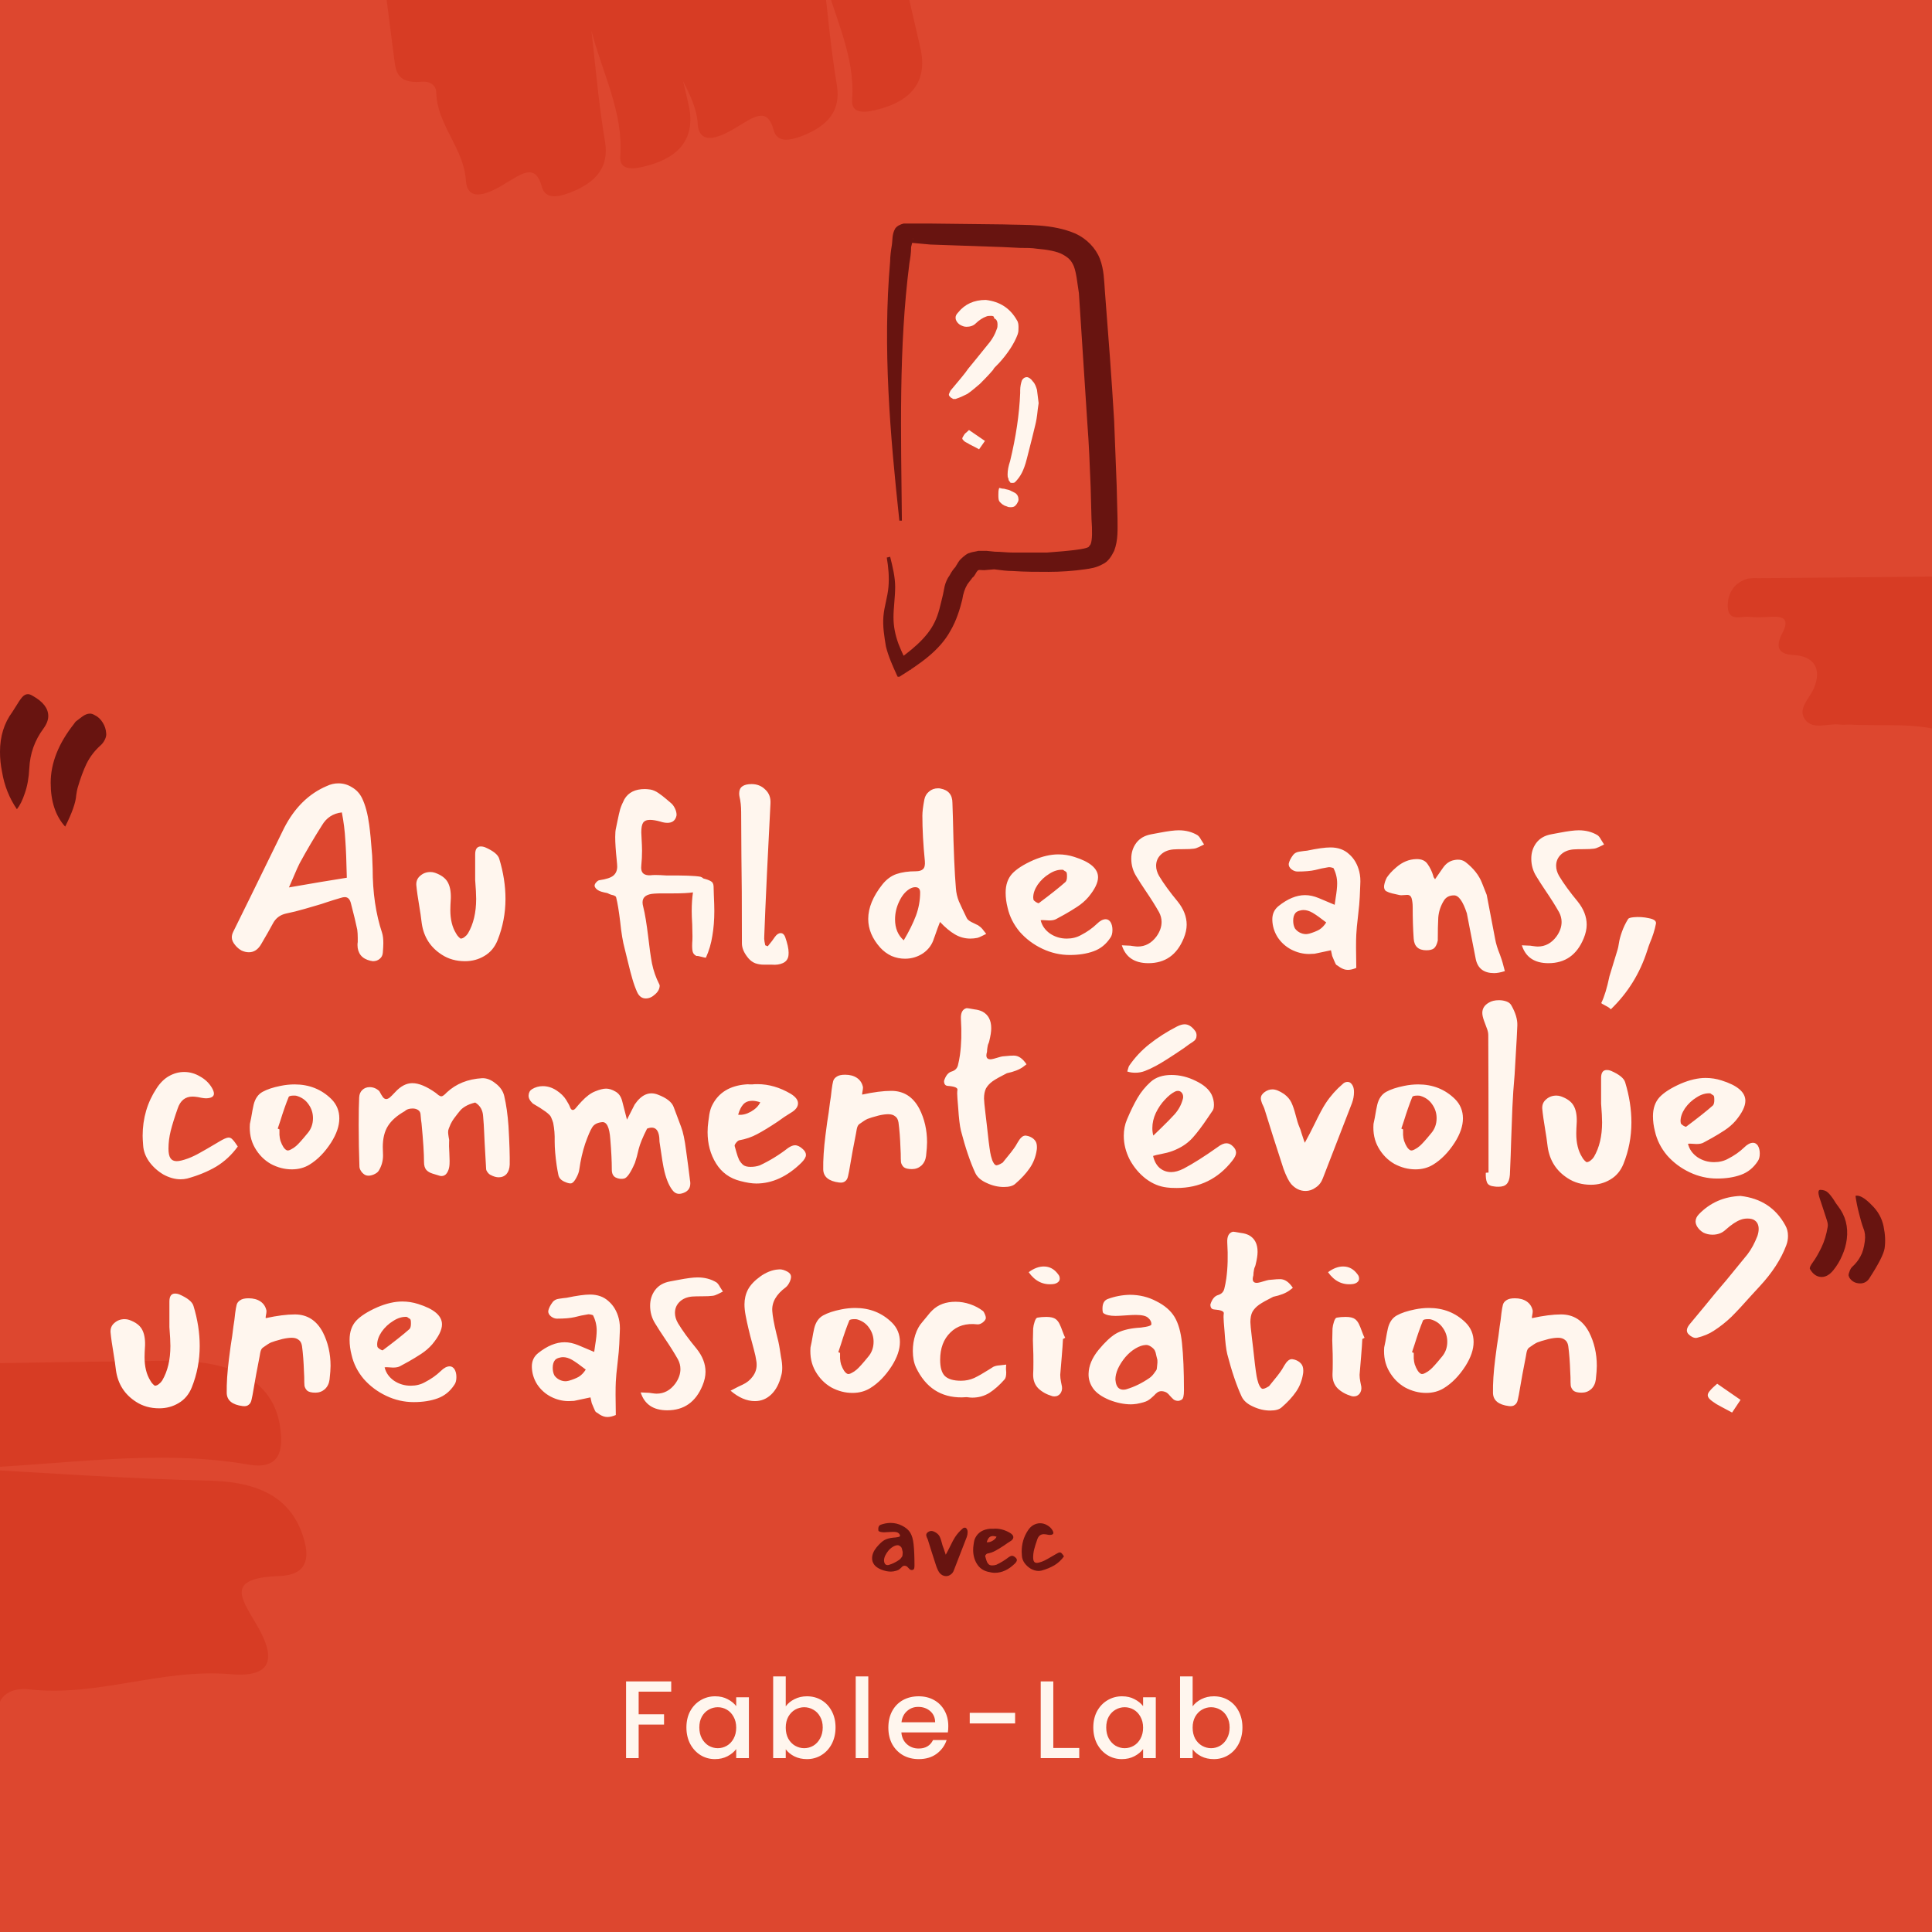 <svg width="1400" height="1400" viewBox="0 0 1400 1400" fill="none" xmlns="http://www.w3.org/2000/svg">
<g clip-path="url(#clip0_3770_540)">
<rect width="1400" height="1400" fill="#DD472F"/>
<path d="M-25.299 1064.03C43.963 1061.96 112.358 1049.53 179.888 1061.27C203.264 1065.41 204.996 1050.22 203.264 1036.42C199.801 1003.28 172.962 985.329 121.016 986.019C17.124 987.4 -86.768 988.781 -189.795 992.923C-322.257 998.446 -551.455 999.827 -683.918 1007.42C-703.831 1008.8 -734.998 1001.9 -735.864 1026.06C-737.595 1050.22 -722.877 1073.01 -687.381 1079.91C-670.931 1083.36 -653.616 1085.43 -636.301 1087.5C-599.073 1092.34 -580.026 1114.43 -593.878 1142.04C-604.267 1162.75 -596.475 1184.16 -579.16 1191.75C-542.798 1206.94 -417.492 1242.15 -370.74 1243.53C-264.251 1246.98 -157.761 1252.5 -51.272 1257.34C-30.493 1258.03 -6.252 1262.17 -1.057 1236.62C0.674 1226.96 10.198 1222.82 21.453 1224.2C70.802 1229.72 116.687 1209.01 166.902 1213.15C204.996 1216.6 195.472 1193.13 185.083 1175.87C174.694 1157.92 163.439 1143.42 202.398 1142.04C222.311 1141.35 224.042 1129.62 220.579 1116.5C212.787 1088.19 192.009 1074.39 153.915 1073.01C94.177 1071.63 34.439 1067.48 -25.299 1064.03Z" fill="#D73C24"/>
<path d="M1426.49 451.227C1455.19 458.015 1484.75 455.47 1513.73 458.864C1520.27 459.712 1528.79 458.015 1529.36 467.065C1529.65 476.116 1525.95 484.883 1515.72 487.712C1511.17 488.843 1506.34 489.409 1501.51 489.126C1490.71 487.994 1485.03 493.368 1477.36 501.004C1465.14 512.883 1447.52 518.822 1433.88 530.135C1429.33 534.095 1418.54 533.529 1412 530.984C1388.41 523.065 1364.26 526.459 1340.39 525.044C1338.12 525.044 1335.56 525.327 1333.29 525.044C1324.76 523.913 1313.68 529.287 1308 521.368C1302.31 513.449 1311.41 506.095 1314.53 498.459C1320.21 484.601 1314.53 475.55 1300.04 474.702C1287.25 474.136 1286.97 467.631 1291.51 458.864C1296.91 448.682 1292.65 446.419 1282.99 446.985C1277.87 447.268 1272.47 447.551 1267.36 446.985C1261.68 446.419 1252.58 450.662 1252.01 439.914C1251.73 430.864 1255.71 423.228 1264.8 419.834C1267.93 418.703 1271.34 418.985 1274.75 418.985C1359.71 418.137 1444.96 417.288 1529.93 417.006C1536.18 417.006 1547.55 411.915 1546.98 424.642C1546.41 435.389 1541.01 445.005 1527.94 445.571C1506.63 446.136 1485.32 446.419 1464 446.419C1451.5 446.702 1439 448.116 1426.49 451.227Z" fill="#D73C24"/>
<path d="M596.637 -18.5C604.503 11.959 619.84 40.474 617.482 72.244C616.607 83.253 627.839 81.735 637.746 78.886C661.587 72.357 672.209 57.73 666.938 34.755C656.397 -11.194 645.855 -57.143 633.379 -102.291C617.196 -160.309 595.153 -261.929 577.46 -319.635C574.626 -328.274 576.798 -343.161 559.103 -339.906C541.329 -337.036 526.07 -327.066 524.295 -310.256C523.288 -302.428 523.368 -294.424 523.447 -286.419C523.341 -269.152 508.983 -257.362 487.579 -259.358C471.527 -260.854 456.64 -254.169 452.692 -245.333C444.957 -226.89 430.789 -165.917 434.073 -144.939C441.33 -97.108 447.077 -48.965 453.328 -0.927C454.732 8.409 453.937 19.802 473.036 18.263C480.241 17.577 484.135 21.184 484.161 26.392C484.664 49.149 503.974 66.415 505.563 89.348C506.543 106.792 522.781 99.026 534.41 91.811C546.542 84.492 556.079 77.308 560.661 94.409C562.992 103.152 571.707 102.154 580.952 98.64C600.872 90.915 609.031 79.604 606.542 62.472C602.066 35.724 599.603 8.56 596.637 -18.5Z" fill="#D73C24"/>
<path d="M428.637 22.5C436.503 52.959 451.84 81.474 449.482 113.244C448.607 124.253 459.839 122.735 469.746 119.886C493.587 113.357 504.209 98.73 498.938 75.755C488.397 29.806 477.855 -16.143 465.379 -61.291C449.196 -119.309 427.153 -220.929 409.46 -278.635C406.626 -287.274 408.798 -302.161 391.103 -298.906C373.329 -296.036 358.07 -286.066 356.295 -269.256C355.288 -261.428 355.368 -253.424 355.447 -245.419C355.341 -228.152 340.983 -216.362 319.579 -218.358C303.527 -219.854 288.64 -213.169 284.692 -204.333C276.957 -185.89 262.789 -124.917 266.073 -103.939C273.33 -56.108 279.077 -7.965 285.328 40.073C286.732 49.408 285.937 60.802 305.036 59.263C312.241 58.577 316.135 62.184 316.161 67.392C316.664 90.149 335.974 107.415 337.563 130.348C338.543 147.792 354.781 140.026 366.41 132.811C378.542 125.492 388.079 118.308 392.661 135.409C394.992 144.152 403.707 143.154 412.952 139.64C432.872 131.915 441.031 120.604 438.542 103.472C434.066 76.724 431.603 49.56 428.637 22.5Z" fill="#D73C24"/>
<path d="M486.39 1218.4V1225.84H462.79V1242.24H481.19V1249.68H462.79V1274H453.67V1218.4H486.39ZM497.402 1251.76C497.402 1247.33 498.309 1243.41 500.122 1240C501.989 1236.59 504.496 1233.95 507.642 1232.08C510.842 1230.16 514.362 1229.2 518.202 1229.2C521.669 1229.2 524.682 1229.89 527.242 1231.28C529.856 1232.61 531.936 1234.29 533.482 1236.32V1229.92H542.682V1274H533.482V1267.44C531.936 1269.52 529.829 1271.25 527.162 1272.64C524.496 1274.03 521.456 1274.72 518.042 1274.72C514.256 1274.72 510.789 1273.76 507.642 1271.84C504.496 1269.87 501.989 1267.15 500.122 1263.68C498.309 1260.16 497.402 1256.19 497.402 1251.76ZM533.482 1251.92C533.482 1248.88 532.842 1246.24 531.562 1244C530.336 1241.76 528.709 1240.05 526.682 1238.88C524.656 1237.71 522.469 1237.12 520.122 1237.12C517.776 1237.12 515.589 1237.71 513.562 1238.88C511.536 1240 509.882 1241.68 508.602 1243.92C507.376 1246.11 506.762 1248.72 506.762 1251.76C506.762 1254.8 507.376 1257.47 508.602 1259.76C509.882 1262.05 511.536 1263.81 513.562 1265.04C515.642 1266.21 517.829 1266.8 520.122 1266.8C522.469 1266.8 524.656 1266.21 526.682 1265.04C528.709 1263.87 530.336 1262.16 531.562 1259.92C532.842 1257.63 533.482 1254.96 533.482 1251.92ZM569.381 1236.48C570.928 1234.35 573.034 1232.61 575.701 1231.28C578.421 1229.89 581.434 1229.2 584.741 1229.2C588.634 1229.2 592.154 1230.13 595.301 1232C598.448 1233.87 600.928 1236.53 602.741 1240C604.554 1243.41 605.461 1247.33 605.461 1251.76C605.461 1256.19 604.554 1260.16 602.741 1263.68C600.928 1267.15 598.421 1269.87 595.221 1271.84C592.074 1273.76 588.581 1274.72 584.741 1274.72C581.328 1274.72 578.288 1274.05 575.621 1272.72C573.008 1271.39 570.928 1269.68 569.381 1267.6V1274H560.261V1214.8H569.381V1236.48ZM596.181 1251.76C596.181 1248.72 595.541 1246.11 594.261 1243.92C593.034 1241.68 591.381 1240 589.301 1238.88C587.274 1237.71 585.088 1237.12 582.741 1237.12C580.448 1237.12 578.261 1237.71 576.181 1238.88C574.154 1240.05 572.501 1241.76 571.221 1244C569.994 1246.24 569.381 1248.88 569.381 1251.92C569.381 1254.96 569.994 1257.63 571.221 1259.92C572.501 1262.16 574.154 1263.87 576.181 1265.04C578.261 1266.21 580.448 1266.8 582.741 1266.8C585.088 1266.8 587.274 1266.21 589.301 1265.04C591.381 1263.81 593.034 1262.05 594.261 1259.76C595.541 1257.47 596.181 1254.8 596.181 1251.76ZM629.2 1214.8V1274H620.08V1214.8H629.2ZM687.173 1250.88C687.173 1252.53 687.067 1254.03 686.853 1255.36H653.173C653.44 1258.88 654.747 1261.71 657.093 1263.84C659.44 1265.97 662.32 1267.04 665.733 1267.04C670.64 1267.04 674.107 1264.99 676.133 1260.88H685.973C684.64 1264.93 682.213 1268.27 678.693 1270.88C675.227 1273.44 670.907 1274.72 665.733 1274.72C661.52 1274.72 657.733 1273.79 654.373 1271.92C651.067 1270 648.453 1267.33 646.533 1263.92C644.667 1260.45 643.733 1256.45 643.733 1251.92C643.733 1247.39 644.64 1243.41 646.453 1240C648.32 1236.53 650.907 1233.87 654.213 1232C657.573 1230.13 661.413 1229.2 665.733 1229.2C669.893 1229.2 673.6 1230.11 676.853 1231.92C680.107 1233.73 682.64 1236.29 684.453 1239.6C686.267 1242.85 687.173 1246.61 687.173 1250.88ZM677.653 1248C677.6 1244.64 676.4 1241.95 674.053 1239.92C671.707 1237.89 668.8 1236.88 665.333 1236.88C662.187 1236.88 659.493 1237.89 657.253 1239.92C655.013 1241.89 653.68 1244.59 653.253 1248H677.653ZM735.588 1241.2V1248.88H702.708V1241.2H735.588ZM763.265 1266.64H782.065V1274H754.145V1218.4H763.265V1266.64ZM792.252 1251.76C792.252 1247.33 793.159 1243.41 794.972 1240C796.839 1236.59 799.346 1233.95 802.492 1232.08C805.692 1230.16 809.212 1229.2 813.052 1229.2C816.519 1229.2 819.532 1229.89 822.092 1231.28C824.706 1232.61 826.786 1234.29 828.332 1236.32V1229.92H837.532V1274H828.332V1267.44C826.786 1269.52 824.679 1271.25 822.012 1272.64C819.346 1274.03 816.306 1274.72 812.892 1274.72C809.106 1274.72 805.639 1273.76 802.492 1271.84C799.346 1269.87 796.839 1267.15 794.972 1263.68C793.159 1260.16 792.252 1256.19 792.252 1251.76ZM828.332 1251.92C828.332 1248.88 827.692 1246.24 826.412 1244C825.186 1241.76 823.559 1240.05 821.532 1238.88C819.506 1237.71 817.319 1237.12 814.972 1237.12C812.626 1237.12 810.439 1237.71 808.412 1238.88C806.386 1240 804.732 1241.68 803.452 1243.92C802.226 1246.11 801.612 1248.72 801.612 1251.76C801.612 1254.8 802.226 1257.47 803.452 1259.76C804.732 1262.05 806.386 1263.81 808.412 1265.04C810.492 1266.21 812.679 1266.8 814.972 1266.8C817.319 1266.8 819.506 1266.21 821.532 1265.04C823.559 1263.87 825.186 1262.16 826.412 1259.92C827.692 1257.63 828.332 1254.96 828.332 1251.92ZM864.231 1236.48C865.778 1234.35 867.884 1232.61 870.551 1231.28C873.271 1229.89 876.284 1229.2 879.591 1229.2C883.484 1229.2 887.004 1230.13 890.151 1232C893.298 1233.87 895.778 1236.53 897.591 1240C899.404 1243.41 900.311 1247.33 900.311 1251.76C900.311 1256.19 899.404 1260.16 897.591 1263.68C895.778 1267.15 893.271 1269.87 890.071 1271.84C886.924 1273.76 883.431 1274.72 879.591 1274.72C876.178 1274.72 873.138 1274.05 870.471 1272.72C867.858 1271.39 865.778 1269.68 864.231 1267.6V1274H855.111V1214.8H864.231V1236.48ZM891.031 1251.76C891.031 1248.72 890.391 1246.11 889.111 1243.92C887.884 1241.68 886.231 1240 884.151 1238.88C882.124 1237.71 879.938 1237.12 877.591 1237.12C875.298 1237.12 873.111 1237.71 871.031 1238.88C869.004 1240.05 867.351 1241.76 866.071 1244C864.844 1246.24 864.231 1248.88 864.231 1251.92C864.231 1254.96 864.844 1257.63 866.071 1259.92C867.351 1262.16 869.004 1263.87 871.031 1265.04C873.111 1266.21 875.298 1266.8 877.591 1266.8C879.938 1266.8 882.124 1266.21 884.151 1265.04C886.231 1263.81 887.884 1262.05 889.111 1259.76C890.391 1257.47 891.031 1254.8 891.031 1251.76Z" fill="#FFF6EE"/>
<path d="M656.83 1134.92C656.35 1134.71 655.87 1134.6 655.39 1134.6C654.91 1134.6 654.483 1134.73 654.11 1135C653.79 1135.21 653.416 1135.56 652.99 1136.04C652.35 1136.68 651.683 1137.21 650.99 1137.64C650.35 1138.01 649.176 1138.36 647.47 1138.68C646.723 1138.79 646.11 1138.84 645.63 1138.84C643.39 1138.84 641.043 1138.36 638.59 1137.4C636.19 1136.39 634.483 1135.19 633.47 1133.8C632.403 1132.31 631.896 1130.71 631.95 1129C632.003 1126.44 633.07 1123.88 635.15 1121.32C637.176 1118.87 639.016 1117.13 640.67 1116.12C642.376 1115.11 644.696 1114.47 647.63 1114.2C648.27 1114.2 649.176 1114.09 650.35 1113.88C651.576 1113.67 652.19 1113.37 652.19 1113C652.19 1112.25 651.843 1111.59 651.15 1111C650.51 1110.36 649.176 1110.04 647.15 1110.04C646.403 1110.04 645.283 1110.09 643.79 1110.2C642.296 1110.31 641.256 1110.36 640.67 1110.36C638.856 1110.36 637.55 1110.07 636.75 1109.48C636.536 1109.37 636.43 1108.87 636.43 1107.96C636.43 1106.36 636.99 1105.35 638.11 1104.92C640.403 1104.07 642.776 1103.61 645.23 1103.56C648.323 1103.56 651.176 1104.25 653.79 1105.64C656.456 1106.97 658.403 1108.65 659.63 1110.68C660.856 1112.71 661.656 1115.51 662.03 1119.08C662.456 1123.08 662.67 1128.17 662.67 1134.36C662.67 1136.07 662.43 1137.05 661.95 1137.32C661.523 1137.59 661.123 1137.72 660.75 1137.72C660.27 1137.72 659.816 1137.59 659.39 1137.32C659.016 1137 658.59 1136.57 658.11 1136.04C657.63 1135.45 657.203 1135.08 656.83 1134.92ZM644.19 1133.96C646.696 1133.21 649.15 1132.01 651.55 1130.36C652.083 1129.99 652.563 1129.51 652.99 1128.92C653.416 1128.33 653.683 1127.96 653.79 1127.8C653.896 1127.64 653.976 1127.19 654.03 1126.44C654.136 1125.64 654.163 1125 654.11 1124.52C654.056 1124.36 653.95 1123.93 653.79 1123.24C653.683 1122.55 653.496 1121.93 653.23 1121.4C652.963 1120.97 652.536 1120.57 651.95 1120.2C651.363 1119.83 650.83 1119.67 650.35 1119.72C649.336 1119.77 648.243 1120.15 647.07 1120.84C645.896 1121.53 644.803 1122.47 643.79 1123.64C642.776 1124.87 641.976 1126.12 641.39 1127.4C640.856 1128.63 640.59 1129.77 640.59 1130.84C640.696 1132.28 641.096 1133.24 641.79 1133.72C642.163 1133.99 642.616 1134.12 643.15 1134.12C643.576 1134.12 643.923 1134.07 644.19 1133.96ZM683.58 1121.48C683.793 1121.91 684.033 1122.6 684.3 1123.56C684.886 1125.37 685.233 1126.39 685.34 1126.6C686.46 1124.57 687.5 1122.57 688.46 1120.6C690.006 1117.4 691.206 1115.16 692.06 1113.88C693.606 1111.53 695.446 1109.45 697.58 1107.64C698.006 1107.21 698.513 1107 699.1 1107C699.633 1107 700.06 1107.21 700.38 1107.64C700.753 1108.07 700.993 1108.6 701.1 1109.24C701.153 1109.45 701.18 1109.8 701.18 1110.28C701.18 1111.45 700.966 1112.63 700.54 1113.8C699.74 1115.88 697.766 1120.97 694.62 1129.08L691.18 1137.96C690.7 1139.29 689.926 1140.31 688.86 1141C687.846 1141.75 686.753 1142.12 685.58 1142.12C683.82 1142.12 682.273 1141.37 680.94 1139.88C680.14 1138.92 679.313 1137.27 678.46 1134.92C676.006 1127.4 673.953 1120.95 672.3 1115.56C672.14 1115.13 671.9 1114.6 671.58 1113.96C671.313 1113.27 671.18 1112.71 671.18 1112.28C671.18 1111.53 671.58 1110.87 672.38 1110.28C673.18 1109.69 674.033 1109.4 674.94 1109.4C675.953 1109.4 677.206 1109.91 678.7 1110.92C679.766 1111.72 680.54 1112.63 681.02 1113.64C681.5 1114.65 681.953 1115.99 682.38 1117.64C682.806 1119.35 683.206 1120.63 683.58 1121.48ZM717.506 1107.8C717.986 1107.75 718.386 1107.75 718.706 1107.8C719.026 1107.8 719.319 1107.8 719.586 1107.8C719.959 1107.75 720.519 1107.72 721.266 1107.72C724.893 1107.72 728.466 1108.76 731.986 1110.84C733.533 1111.8 734.306 1112.81 734.306 1113.88C734.306 1115.05 733.506 1116.09 731.906 1117C730.573 1117.8 729.186 1118.73 727.746 1119.8C725.186 1121.51 722.999 1122.84 721.186 1123.8C719.426 1124.76 717.479 1125.43 715.346 1125.8C715.026 1125.91 714.679 1126.2 714.306 1126.68C713.986 1127.11 713.853 1127.43 713.906 1127.64C714.013 1127.96 714.199 1128.63 714.466 1129.64C714.733 1130.6 715.026 1131.43 715.346 1132.12C715.719 1132.76 716.146 1133.29 716.626 1133.72C717.159 1134.15 717.959 1134.36 719.026 1134.36C720.093 1134.36 721.079 1134.2 721.986 1133.88C725.186 1132.39 728.226 1130.52 731.106 1128.28C731.959 1127.69 732.706 1127.4 733.346 1127.4C734.146 1127.4 734.999 1127.83 735.906 1128.68C736.546 1129.27 736.866 1129.88 736.866 1130.52C736.866 1131.21 736.359 1132.07 735.346 1133.08C730.813 1137.51 725.986 1139.72 720.866 1139.72C719.479 1139.72 717.773 1139.45 715.746 1138.92C712.333 1138.07 709.719 1136.17 707.906 1133.24C706.093 1130.31 705.186 1126.95 705.186 1123.16C705.186 1121.99 705.266 1120.87 705.426 1119.8C705.479 1119.43 705.586 1118.65 705.746 1117.48C705.959 1116.25 706.279 1115.24 706.706 1114.44C708.733 1110.44 712.333 1108.23 717.506 1107.8ZM722.146 1113.56C721.186 1113.24 720.333 1113.08 719.586 1113.08C718.359 1113.08 717.399 1113.45 716.706 1114.2C716.013 1114.95 715.453 1116.07 715.026 1117.56C716.306 1117.72 717.666 1117.4 719.106 1116.6C720.599 1115.75 721.613 1114.73 722.146 1113.56ZM764.91 1126.28C766.403 1125.37 767.443 1124.92 768.03 1124.92C768.51 1124.92 768.936 1125.13 769.31 1125.56C769.736 1125.99 770.296 1126.73 770.99 1127.8C769.07 1130.47 766.75 1132.63 764.03 1134.28C761.31 1135.88 758.19 1137.16 754.67 1138.12C753.976 1138.28 753.283 1138.36 752.59 1138.36C750.776 1138.36 748.936 1137.85 747.07 1136.84C745.256 1135.77 743.736 1134.41 742.51 1132.76C741.283 1131.05 740.616 1129.27 740.51 1127.4C740.403 1126.01 740.35 1125 740.35 1124.36C740.35 1118.71 741.843 1113.61 744.83 1109.08C746.003 1107.27 747.363 1105.93 748.91 1105.08C750.456 1104.23 752.056 1103.8 753.71 1103.8C755.523 1103.8 757.23 1104.28 758.83 1105.24C760.483 1106.15 761.763 1107.37 762.67 1108.92C763.096 1109.67 763.31 1110.28 763.31 1110.76C763.31 1111.72 762.483 1112.23 760.83 1112.28C760.403 1112.28 759.896 1112.23 759.31 1112.12C758.776 1112.01 758.376 1111.93 758.11 1111.88C757.363 1111.77 756.803 1111.72 756.43 1111.72C754.083 1111.72 752.483 1113 751.63 1115.56C750.616 1118.44 749.87 1120.84 749.39 1122.76C748.91 1124.68 748.67 1126.6 748.67 1128.52C748.67 1129.91 748.883 1130.92 749.31 1131.56C749.736 1132.2 750.403 1132.52 751.31 1132.52C752.163 1132.52 753.39 1132.23 754.99 1131.64C756.27 1131.16 757.603 1130.52 758.99 1129.72C760.43 1128.92 761.816 1128.12 763.15 1127.32L764.91 1126.28Z" fill="#681410"/>
<path d="M267.517 597.52C268.237 602.68 268.957 610.18 269.677 620.02L270.037 629.38C270.037 646.78 272.317 662.32 276.877 676C277.477 677.92 277.777 680.38 277.777 683.38C277.777 685.06 277.657 687.34 277.417 690.22C277.297 692.14 276.577 693.64 275.257 694.72C273.937 695.92 272.257 696.52 270.217 696.52C269.977 696.52 269.317 696.4 268.237 696.16C265.237 695.44 262.957 694.12 261.397 692.2C259.837 690.16 259.057 687.7 259.057 684.82C259.057 683.86 259.117 683.14 259.237 682.66C259.237 681.94 259.237 680.92 259.237 679.6C259.237 677.44 259.117 675.46 258.877 673.66C257.917 668.98 256.417 662.74 254.377 654.94C253.657 651.7 252.157 650.08 249.877 650.08C249.037 650.08 248.077 650.26 246.997 650.62C243.277 651.7 239.977 652.72 237.097 653.68C234.337 654.64 231.877 655.42 229.717 656.02L221.077 658.54C216.157 659.98 211.597 661.12 207.397 661.96C202.957 662.92 199.717 665.38 197.677 669.34C195.757 672.94 192.997 677.8 189.397 683.92C187.117 688 184.117 690.04 180.397 690.04C178.597 690.04 176.797 689.62 174.997 688.78C173.317 687.82 171.877 686.62 170.677 685.18C168.877 683.14 167.977 681.16 167.977 679.24C167.977 677.92 168.337 676.54 169.057 675.1L181.477 649.9C195.157 622.06 203.317 605.38 205.957 599.86C213.517 585.22 223.777 575.14 236.737 569.62C239.497 568.3 242.317 567.64 245.197 567.64C248.797 567.64 252.097 568.6 255.097 570.52C258.217 572.32 260.617 574.9 262.297 578.26C264.697 583.18 266.437 589.6 267.517 597.52ZM209.377 643.06C225.817 640.18 239.797 637.84 251.317 636.04C251.077 624.52 250.717 615.46 250.237 608.86C249.877 602.14 249.037 595.42 247.717 588.7C241.357 589.42 236.557 592.54 233.317 598.06C227.677 606.94 222.277 616.12 217.117 625.6C216.277 627.16 214.717 630.64 212.437 636.04L209.377 643.06ZM339.108 676.36C343.068 669.64 345.048 661.3 345.048 651.34C345.048 648.34 344.808 643.78 344.328 637.66V625.6V619.12C344.328 615.28 345.708 613.36 348.468 613.36C349.428 613.36 350.388 613.54 351.348 613.9C357.468 616.54 360.948 619.36 361.788 622.36C364.788 632.2 366.288 641.86 366.288 651.34C366.288 661.78 364.368 671.8 360.528 681.4C358.488 686.44 355.308 690.22 350.988 692.74C346.788 695.26 342.108 696.52 336.948 696.52C330.588 696.52 325.008 694.96 320.208 691.84C311.928 686.56 307.068 679 305.628 669.16C305.028 664.24 304.488 660.46 304.008 657.82C302.808 650.74 302.028 645.22 301.668 641.26C301.548 638.5 302.508 636.28 304.548 634.6C306.588 632.8 309.048 631.9 311.928 631.9C313.008 631.9 314.088 632.08 315.168 632.44C319.608 634 322.668 636.22 324.348 639.1C326.028 641.98 326.808 645.88 326.688 650.8C326.448 654.64 326.328 657.52 326.328 659.44C326.328 666.28 327.708 671.92 330.468 676.36C330.948 677.32 331.608 678.22 332.448 679.06C333.288 679.9 333.828 680.26 334.068 680.14C335.028 680.02 335.928 679.6 336.768 678.88C337.728 678.16 338.508 677.32 339.108 676.36ZM517.267 648.1C517.507 653.38 517.627 657.4 517.627 660.16C517.627 666.64 517.147 672.64 516.187 678.16C515.347 683.68 513.787 688.96 511.507 694C511.027 694 509.887 693.76 508.087 693.28C506.407 692.8 505.267 692.62 504.667 692.74C503.227 692.02 502.327 691 501.967 689.68C501.607 688.36 501.487 686.2 501.607 683.2C501.727 682.24 501.787 680.68 501.787 678.52L501.607 669.88C501.367 665.8 501.247 662.56 501.247 660.16C501.247 655.24 501.547 650.74 502.147 646.66C498.787 647.14 494.107 647.38 488.107 647.38H480.547C477.547 647.38 475.387 647.44 474.067 647.56C468.427 647.92 465.607 650.02 465.607 653.86C465.607 654.82 465.787 655.96 466.147 657.28C467.347 661.96 468.547 669.22 469.747 679.06C470.587 686.62 471.487 692.98 472.447 698.14C473.527 703.42 475.267 708.4 477.667 713.08C477.907 713.56 478.027 713.92 478.027 714.16C478.027 716.44 476.947 718.54 474.787 720.46C472.627 722.5 470.347 723.52 467.947 723.52C465.187 723.52 463.087 721.96 461.647 718.84C460.327 715.84 459.187 712.66 458.227 709.3C457.267 706.06 456.187 701.92 454.987 696.88C453.787 691.96 453.007 688.78 452.647 687.34C451.327 682.54 450.247 676.06 449.407 667.9C448.447 659.98 447.487 654.16 446.527 650.44C446.407 649.84 446.047 649.42 445.447 649.18C444.847 648.82 444.127 648.58 443.287 648.46C442.447 648.22 441.787 647.98 441.307 647.74C440.587 647.26 439.387 646.9 437.707 646.66C436.147 646.3 435.007 645.94 434.287 645.58C433.447 645.22 432.667 644.68 431.947 643.96C431.227 643.12 430.867 642.4 430.867 641.8C430.867 641.08 431.227 640.3 431.947 639.46C432.787 638.5 433.567 637.96 434.287 637.84C439.327 637.12 442.747 635.98 444.547 634.42C446.347 632.86 447.247 630.7 447.247 627.94C447.247 627.1 447.127 625.48 446.887 623.08C446.167 616.24 445.807 610.72 445.807 606.52C445.807 603.76 445.987 601.66 446.347 600.22L447.427 595C448.147 591.4 448.807 588.52 449.407 586.36C450.127 584.08 451.147 581.68 452.467 579.16C455.347 574.24 460.267 571.78 467.227 571.78C468.307 571.78 469.687 571.9 471.367 572.14C473.287 572.5 475.207 573.34 477.127 574.66C479.047 575.98 480.847 577.36 482.527 578.8C484.207 580.24 485.407 581.26 486.127 581.86C487.207 582.7 488.167 583.96 489.007 585.64C489.847 587.32 490.267 588.94 490.267 590.5C490.267 590.86 490.147 591.4 489.907 592.12C488.947 594.88 486.847 596.26 483.607 596.26C482.047 596.26 480.367 595.96 478.567 595.36C475.567 594.52 473.047 594.1 471.007 594.1C468.607 594.1 466.927 594.82 465.967 596.26C465.127 597.58 464.707 599.86 464.707 603.1L464.887 607.06C465.127 611.38 465.247 614.5 465.247 616.42C465.247 620.02 465.067 623.62 464.707 627.22C464.107 632.26 466.387 634.6 471.547 634.24C472.387 634.12 473.587 634.06 475.147 634.06C476.947 634.06 479.647 634.18 483.247 634.42C495.487 634.3 503.587 634.6 507.547 635.32C508.387 635.56 509.107 635.98 509.707 636.58C512.107 637.18 513.907 637.84 515.107 638.56C516.307 639.16 516.967 640.36 517.087 642.16L517.267 648.1ZM556.333 685.72C558.733 682.84 560.473 680.56 561.553 678.88C562.873 677.08 564.253 676.18 565.693 676.18C567.133 676.18 568.213 677.08 568.933 678.88C570.613 683.68 571.453 687.46 571.453 690.22C571.453 691.42 571.393 692.32 571.273 692.92C570.793 695.32 569.413 697 567.133 697.96C564.973 698.92 562.393 699.28 559.393 699.04C558.313 699.04 556.453 699.04 553.813 699.04C551.293 699.04 549.073 698.68 547.153 697.96C545.353 697.24 543.733 696.04 542.293 694.36C539.173 690.64 537.613 687.04 537.613 683.56C537.613 655.48 537.493 634.36 537.253 620.2L537.073 588.52C537.073 584.32 536.653 580.48 535.813 577C535.693 576.4 535.633 575.68 535.633 574.84C535.633 570.4 538.633 568.18 544.633 568.18C548.593 568.18 551.893 569.5 554.533 572.14C557.293 574.66 558.553 578.02 558.313 582.22C557.953 588.58 557.473 598.12 556.873 610.84L555.793 632.44C554.833 652.84 554.173 668.14 553.813 678.34C553.693 679.54 553.753 680.86 553.993 682.3C554.233 683.74 554.413 684.64 554.533 685L556.333 685.72ZM708.348 679.6C706.548 679.96 704.808 680.14 703.128 680.14C699.168 680.14 695.448 679.12 691.968 677.08C688.488 675.04 684.888 672.04 681.168 668.08L679.368 672.76C677.688 677.56 676.848 679.9 676.848 679.78C675.528 684.34 672.888 688 668.928 690.76C664.968 693.4 660.588 694.72 655.788 694.72C652.428 694.72 649.188 694.06 646.068 692.74C642.948 691.3 640.188 689.26 637.788 686.62C632.028 680.14 629.148 673.24 629.148 665.92C629.148 657.88 632.568 649.54 639.408 640.9C642.408 637.18 645.828 634.66 649.668 633.34C653.628 632.02 658.248 631.36 663.528 631.36C666.048 631.36 667.848 630.82 668.928 629.74C670.008 628.66 670.428 626.74 670.188 623.98C668.988 611.98 668.388 601 668.388 591.04C668.388 588.28 668.868 584.38 669.828 579.34C670.308 576.94 671.448 575.02 673.248 573.58C675.048 572.02 677.208 571.24 679.728 571.24C680.568 571.24 681.168 571.3 681.528 571.42C687.288 572.5 690.168 575.98 690.168 581.86L690.528 593.2C691.008 615.76 691.728 632.62 692.688 643.78C692.928 647.02 693.648 650.14 694.848 653.14C696.168 656.14 698.088 660.22 700.608 665.38C701.208 666.58 702.888 667.78 705.648 668.98C706.008 669.22 706.608 669.52 707.448 669.88C708.408 670.24 709.128 670.66 709.608 671.14C710.688 671.86 711.708 672.88 712.668 674.2C713.628 675.4 714.288 676.24 714.648 676.72C713.808 677.08 712.728 677.62 711.408 678.34C710.208 678.94 709.188 679.36 708.348 679.6ZM658.848 644.32C655.848 646.24 653.388 649.3 651.468 653.5C649.548 657.58 648.588 661.84 648.588 666.28C648.588 672.64 650.688 677.68 654.888 681.4C658.728 674.92 661.668 668.98 663.708 663.58C665.748 658.06 666.768 652.42 666.768 646.66C666.768 644.14 665.568 642.88 663.168 642.88C661.848 642.88 660.408 643.36 658.848 644.32ZM765.444 665.92C764.244 666.64 762.504 667 760.224 667C759.384 667 758.364 666.94 757.164 666.82C755.964 666.7 754.944 666.7 754.104 666.82C755.064 670.78 757.344 674.02 760.944 676.54C764.544 678.94 768.564 680.14 773.004 680.14C776.844 680.14 780.264 679.3 783.264 677.62C787.704 675.34 791.544 672.64 794.784 669.52C797.064 667.24 799.224 666.1 801.264 666.1C802.584 666.1 803.724 666.76 804.684 668.08C805.644 669.64 806.124 671.56 806.124 673.84C806.124 676.24 805.644 678.1 804.684 679.42C801.564 684.22 797.484 687.52 792.444 689.32C787.524 691.12 781.764 692.02 775.164 692.02C768.324 692.02 761.724 690.52 755.364 687.52C749.004 684.52 743.544 680.44 738.984 675.28C734.544 670 731.604 664.18 730.164 657.82C729.204 654.1 728.724 650.44 728.724 646.84C728.724 641.2 730.284 636.64 733.404 633.16C736.644 629.68 741.804 626.38 748.884 623.26C755.364 620.5 761.364 619.12 766.884 619.12C770.844 619.12 774.684 619.72 778.404 620.92C789.924 624.52 795.684 629.44 795.684 635.68C795.684 639.64 793.344 644.44 788.664 650.08C786.384 652.72 783.684 655.06 780.564 657.1C777.444 659.14 774.384 661 771.384 662.68C768.504 664.24 766.524 665.32 765.444 665.92ZM773.004 632.62C772.884 632.02 772.404 631.54 771.564 631.18C770.844 630.7 770.424 630.4 770.304 630.28C767.064 630.04 763.764 631 760.404 633.16C757.044 635.2 754.224 637.84 751.944 641.08C749.784 644.32 748.704 647.44 748.704 650.44L748.884 651.88C749.004 652.36 749.604 652.96 750.684 653.68C751.884 654.4 752.604 654.64 752.844 654.4C761.364 648.04 767.784 642.94 772.104 639.1C772.824 638.38 773.184 637.06 773.184 635.14C773.184 633.94 773.124 633.1 773.004 632.62ZM832.183 697.96C822.103 697.96 815.683 693.64 812.923 685C813.883 685 815.143 685.06 816.703 685.18C818.383 685.18 819.763 685.3 820.843 685.54C822.523 685.78 823.723 685.9 824.443 685.9C829.843 685.9 834.343 683.5 837.943 678.7C840.463 675.22 841.723 671.68 841.723 668.08C841.723 665.68 841.123 663.34 839.923 661.06C837.283 656.38 834.043 651.22 830.203 645.58C827.683 641.86 825.403 638.32 823.363 634.96C820.963 631.12 819.763 626.86 819.763 622.18C819.763 617.86 820.963 614.08 823.363 610.84C825.883 607.48 829.543 605.38 834.343 604.54L840.103 603.46C846.343 602.26 851.023 601.66 854.143 601.66C859.303 601.66 863.863 602.86 867.823 605.26C868.663 605.86 869.503 606.94 870.343 608.5C871.303 609.94 872.023 611.08 872.503 611.92C871.663 612.28 870.463 612.88 868.903 613.72C867.463 614.44 866.203 614.86 865.123 614.98C863.443 615.22 860.923 615.34 857.563 615.34C854.323 615.34 851.863 615.4 850.183 615.52C846.343 615.88 843.283 617.2 841.003 619.48C838.843 621.64 837.763 624.28 837.763 627.4C837.763 629.8 838.483 632.26 839.923 634.78C843.163 640.18 847.663 646.36 853.423 653.32C857.743 658.72 859.903 664.3 859.903 670.06C859.903 673.18 859.183 676.48 857.743 679.96C852.823 691.96 844.303 697.96 832.183 697.96ZM964.095 614.08C969.615 614.08 974.115 615.7 977.595 618.94C981.195 622.06 983.655 626.26 984.975 631.54C985.695 634.42 985.935 637.66 985.695 641.26C985.575 643.3 985.455 646.18 985.335 649.9C985.215 653.02 984.795 657.64 984.075 663.76C983.355 669.76 982.935 674.26 982.815 677.26C982.695 679.42 982.635 682.6 982.635 686.8L982.815 701.38C980.535 702.34 978.495 702.82 976.695 702.82C974.895 702.82 973.035 702.22 971.115 701.02C969.795 700.06 968.895 699.46 968.415 699.22C968.055 698.98 967.515 697.96 966.795 696.16L965.355 692.74L964.455 688.6C957.735 690.04 953.775 690.88 952.575 691.12C950.895 691.24 949.575 691.3 948.615 691.3C944.175 691.3 939.855 690.22 935.655 688.06C931.575 685.9 928.275 682.9 925.755 679.06C923.355 675.22 922.095 671.08 921.975 666.64C921.855 662.44 923.355 659.08 926.475 656.56C933.075 651.28 939.495 648.64 945.735 648.64C948.855 648.64 952.155 649.36 955.635 650.8C957.435 651.52 961.275 653.14 967.155 655.66L967.875 650.62C968.595 646.3 968.955 642.82 968.955 640.18C968.955 636.22 968.055 632.5 966.255 629.02C964.455 628.42 963.135 628.24 962.295 628.48C959.175 628.96 956.055 629.62 952.935 630.46C949.815 631.18 945.555 631.54 940.155 631.54C938.715 631.54 937.275 631 935.835 629.92C934.395 628.72 933.735 627.4 933.855 625.96C934.215 624.04 935.295 621.88 937.095 619.48C938.175 618.16 939.675 617.38 941.595 617.14C943.875 616.78 945.735 616.54 947.175 616.42C954.615 614.86 960.255 614.08 964.095 614.08ZM948.795 676.54C951.675 675.7 954.075 674.74 955.995 673.66C957.915 672.46 959.595 670.72 961.035 668.44C956.715 665.08 953.415 662.74 951.135 661.42C948.855 660.1 946.635 659.44 944.475 659.44C943.635 659.44 942.615 659.62 941.415 659.98C940.215 660.34 939.315 660.88 938.715 661.6C937.635 662.92 937.095 664.78 937.095 667.18C937.095 669.34 937.515 671.2 938.355 672.76C939.315 674.08 940.515 675.1 941.955 675.82C943.395 676.54 944.895 676.9 946.455 676.9C946.935 676.9 947.715 676.78 948.795 676.54ZM1038.63 634.78C1038.63 635.02 1038.75 635.38 1038.99 635.86C1039.35 636.34 1039.65 636.76 1039.89 637.12L1045.65 628.84C1047.81 625.72 1050.51 623.86 1053.75 623.26C1057.11 622.54 1059.93 623.08 1062.21 624.88C1067.85 629.32 1071.75 634.3 1073.91 639.82L1077.33 648.46L1083.45 680.5C1084.05 683.86 1085.19 687.58 1086.87 691.66C1087.83 694.3 1088.49 696.28 1088.85 697.6L1090.47 703.72C1087.35 704.68 1084.77 705.16 1082.73 705.16C1075.29 705.16 1070.85 701.8 1069.41 695.08C1068.09 688.36 1066.53 680.38 1064.73 671.14L1062.93 661.78C1060.05 653.02 1056.93 648.7 1053.57 648.82C1050.21 648.82 1047.75 650.14 1046.19 652.78C1043.91 656.5 1042.59 660.52 1042.23 664.84C1041.99 669.04 1041.87 674.62 1041.87 681.58C1041.27 684.22 1040.37 686.08 1039.17 687.16C1037.97 688.12 1036.11 688.6 1033.59 688.6C1027.83 688.6 1024.77 685.78 1024.41 680.14C1023.93 673.42 1023.69 665.86 1023.69 657.46C1023.69 655.06 1023.45 652.96 1022.97 651.16C1022.49 649.36 1021.41 648.46 1019.73 648.46C1019.01 648.46 1018.05 648.52 1016.85 648.64C1015.77 648.76 1014.93 648.76 1014.33 648.64C1012.17 648.16 1010.31 647.74 1008.75 647.38C1007.19 647.02 1005.75 646.48 1004.43 645.76C1003.23 644.92 1002.75 643.54 1002.99 641.62C1003.35 639.58 1004.01 637.66 1004.97 635.86C1005.81 634.66 1006.71 633.52 1007.67 632.44C1008.75 631.24 1010.13 629.92 1011.81 628.48C1016.25 624.64 1021.05 622.66 1026.21 622.54C1030.05 622.42 1032.81 623.62 1034.49 626.14C1036.29 628.66 1037.67 631.54 1038.63 634.78ZM1122.05 697.96C1111.97 697.96 1105.55 693.64 1102.79 685C1103.75 685 1105.01 685.06 1106.57 685.18C1108.25 685.18 1109.63 685.3 1110.71 685.54C1112.39 685.78 1113.59 685.9 1114.31 685.9C1119.71 685.9 1124.21 683.5 1127.81 678.7C1130.33 675.22 1131.59 671.68 1131.59 668.08C1131.59 665.68 1130.99 663.34 1129.79 661.06C1127.15 656.38 1123.91 651.22 1120.07 645.58C1117.55 641.86 1115.27 638.32 1113.23 634.96C1110.83 631.12 1109.63 626.86 1109.63 622.18C1109.63 617.86 1110.83 614.08 1113.23 610.84C1115.75 607.48 1119.41 605.38 1124.21 604.54L1129.97 603.46C1136.21 602.26 1140.89 601.66 1144.01 601.66C1149.17 601.66 1153.73 602.86 1157.69 605.26C1158.53 605.86 1159.37 606.94 1160.21 608.5C1161.17 609.94 1161.89 611.08 1162.37 611.92C1161.53 612.28 1160.33 612.88 1158.77 613.72C1157.33 614.44 1156.07 614.86 1154.99 614.98C1153.31 615.22 1150.79 615.34 1147.43 615.34C1144.19 615.34 1141.73 615.4 1140.05 615.52C1136.21 615.88 1133.15 617.2 1130.87 619.48C1128.71 621.64 1127.63 624.28 1127.63 627.4C1127.63 629.8 1128.35 632.26 1129.79 634.78C1133.03 640.18 1137.53 646.36 1143.29 653.32C1147.61 658.72 1149.77 664.3 1149.77 670.06C1149.77 673.18 1149.05 676.48 1147.61 679.96C1142.69 691.96 1134.17 697.96 1122.05 697.96ZM1179.8 665.92C1180.16 665.32 1181.48 664.9 1183.76 664.66C1187.48 664.3 1191.2 664.54 1194.92 665.38C1198.64 666.1 1200.32 667.42 1199.96 669.34C1199.12 673.78 1197.62 678.52 1195.46 683.56C1194.98 684.76 1194.38 686.5 1193.66 688.78C1188.38 705.34 1179.56 719.56 1167.2 731.44C1166.84 730.72 1165.58 729.82 1163.42 728.74C1161.26 727.66 1160.24 727 1160.36 726.76C1162.52 722.44 1164.5 715.96 1166.3 707.32L1172.24 687.88C1172.48 687.16 1172.78 685.66 1173.14 683.38C1173.5 680.98 1174.22 678.28 1175.3 675.28C1176.38 672.16 1177.88 669.04 1179.8 665.92ZM158.625 827.38C161.985 825.34 164.325 824.32 165.645 824.32C166.725 824.32 167.685 824.8 168.525 825.76C169.485 826.72 170.745 828.4 172.305 830.8C167.985 836.8 162.765 841.66 156.645 845.38C150.525 848.98 143.505 851.86 135.585 854.02C134.025 854.38 132.465 854.56 130.905 854.56C126.825 854.56 122.685 853.42 118.485 851.14C114.405 848.74 110.985 845.68 108.225 841.96C105.465 838.12 103.965 834.1 103.725 829.9C103.485 826.78 103.365 824.5 103.365 823.06C103.365 810.34 106.725 798.88 113.445 788.68C116.085 784.6 119.145 781.6 122.625 779.68C126.105 777.76 129.705 776.8 133.425 776.8C137.505 776.8 141.345 777.88 144.945 780.04C148.665 782.08 151.545 784.84 153.585 788.32C154.545 790 155.025 791.38 155.025 792.46C155.025 794.62 153.165 795.76 149.445 795.88C148.485 795.88 147.345 795.76 146.025 795.52C144.825 795.28 143.925 795.1 143.325 794.98C141.645 794.74 140.385 794.62 139.545 794.62C134.265 794.62 130.665 797.5 128.745 803.26C126.465 809.74 124.785 815.14 123.705 819.46C122.625 823.78 122.085 828.1 122.085 832.42C122.085 835.54 122.565 837.82 123.525 839.26C124.485 840.7 125.985 841.42 128.025 841.42C129.945 841.42 132.705 840.76 136.305 839.44C139.185 838.36 142.185 836.92 145.305 835.12C148.545 833.32 151.665 831.52 154.665 829.72L158.625 827.38ZM224.281 843.94C220.561 846.22 216.301 847.36 211.501 847.36C206.221 847.36 201.121 846.04 196.201 843.4C191.401 840.64 187.561 836.74 184.681 831.7C181.801 826.66 180.601 820.9 181.081 814.42L181.981 810.1C182.701 805.78 183.301 802.6 183.781 800.56C184.861 796.12 187.021 793 190.261 791.2C193.501 789.4 197.821 787.96 203.221 786.88C206.701 786.16 210.121 785.8 213.481 785.8C224.041 785.8 232.921 789.34 240.121 796.42C243.961 800.26 245.881 804.94 245.881 810.46C245.881 815.86 243.901 821.68 239.941 827.92C235.381 835 230.161 840.34 224.281 843.94ZM209.161 794.98C207.241 799.66 205.201 805.48 203.041 812.44L201.241 817.84L202.501 818.38C202.501 819.22 202.501 820.54 202.501 822.34C202.621 824.02 202.861 825.46 203.221 826.66C204.541 830.38 206.041 832.66 207.721 833.5C208.441 833.86 209.461 833.68 210.781 832.96C212.221 832.24 213.481 831.4 214.561 830.44C216.241 829 218.941 826 222.661 821.44C225.421 818.32 226.801 814.6 226.801 810.28C226.801 806.56 225.721 803.2 223.561 800.2C221.521 797.2 218.641 795.16 214.921 794.08C214.561 793.96 213.901 793.9 212.941 793.9C210.661 793.9 209.401 794.26 209.161 794.98ZM350.1 809.02C349.86 804.46 347.94 801.1 344.34 798.94C341.46 799.66 339.12 800.56 337.32 801.64C335.52 802.72 334.2 803.8 333.36 804.88C332.52 805.84 331.02 807.76 328.86 810.64C328.14 811.6 327.36 812.92 326.52 814.6C325.8 816.28 325.38 817.3 325.26 817.66C324.9 818.5 324.72 819.4 324.72 820.36C324.72 821.08 324.84 822.22 325.08 823.78C325.44 825.22 325.56 826.36 325.44 827.2C325.32 829 325.38 831.82 325.62 835.66L325.8 841.24C325.8 842.92 325.74 844.18 325.62 845.02C325.38 846.94 324.78 848.62 323.82 850.06C322.86 851.5 321.54 852.22 319.86 852.22C319.26 852.22 318.48 852.04 317.52 851.68C316.68 851.44 315.3 851.02 313.38 850.42C311.46 849.82 309.96 848.92 308.88 847.72C307.8 846.4 307.26 844.54 307.26 842.14C307.26 835.9 306.66 826.54 305.46 814.06C305.22 812.74 304.98 810.52 304.74 807.4C304.62 806.08 304.02 805.06 302.94 804.34C301.86 803.62 300.54 803.26 298.98 803.26C296.46 803.26 294.54 803.92 293.22 805.24C287.7 808.36 283.68 811.9 281.16 815.86C278.64 819.82 277.38 824.92 277.38 831.16L277.56 837.28C277.56 841.24 276.54 844.9 274.5 848.26C273.9 849.34 272.64 850.3 270.72 851.14C268.92 851.86 267.36 852.1 266.04 851.86C264.84 851.74 263.58 850.96 262.26 849.52C261.06 847.96 260.46 846.58 260.46 845.38C260.1 835.3 259.92 825.28 259.92 815.32C259.92 806.32 260.04 799.6 260.28 795.16C260.4 792.88 261.18 791.08 262.62 789.76C264.06 788.44 265.8 787.78 267.84 787.78C270.48 787.78 272.82 788.74 274.86 790.66C275.94 792.7 276.84 794.2 277.56 795.16C278.28 796 279.06 796.42 279.9 796.42C280.62 796.42 281.46 796.06 282.42 795.34C283.38 794.5 284.7 793.18 286.38 791.38C290.34 787.06 294.48 784.9 298.8 784.9C303.48 784.9 309.12 787.24 315.72 791.92C316.2 792.28 316.86 792.82 317.7 793.54C318.54 794.14 319.26 794.44 319.86 794.44C320.7 794.44 322.02 793.48 323.82 791.56C330.54 785.32 339.06 781.9 349.38 781.3C352.62 781.18 355.86 782.44 359.1 785.08C362.46 787.6 364.56 790.66 365.4 794.26C366.84 800.38 367.86 807.58 368.46 815.86C369.18 828.34 369.48 837.7 369.36 843.94C369.24 846.82 368.46 849.1 367.02 850.78C365.58 852.34 363.72 853.12 361.44 853.12C359.64 853.12 357.72 852.58 355.68 851.5C354.84 851.14 354.06 850.48 353.34 849.52C352.62 848.56 352.26 847.72 352.26 847L351.18 827.92C351.06 825.88 350.94 823.3 350.82 820.18C350.7 816.94 350.46 813.22 350.1 809.02ZM459.901 800.38C464.821 793.18 470.401 790.78 476.641 793.18C483.001 795.58 486.841 798.58 488.161 802.18L493.561 816.58C495.001 820.3 496.201 826 497.161 833.68C498.241 841.36 499.201 848.68 500.041 855.64C500.161 856 500.221 856.66 500.221 857.62C500.221 861.34 498.181 863.74 494.101 864.82C491.461 865.54 489.301 864.88 487.621 862.84C485.101 859.84 483.061 855.22 481.501 848.98C480.661 845.62 479.461 838.42 477.901 827.38C477.901 818.74 474.901 815.56 468.901 817.84C465.781 823.96 463.741 828.94 462.781 832.78C461.941 836.62 461.041 839.92 460.081 842.68C457.081 849.64 454.501 853.42 452.341 854.02C450.301 854.5 448.261 854.26 446.221 853.3C444.301 852.34 443.341 850.42 443.341 847.54C443.341 841.54 442.981 834.22 442.261 825.58C441.661 816.82 439.621 812.68 436.141 813.16C432.781 813.52 430.441 814.78 429.121 816.94C427.801 818.98 426.121 822.88 424.081 828.64C422.161 834.4 420.721 840.7 419.761 847.54C419.521 849.34 418.801 851.32 417.601 853.48C416.521 855.52 415.501 856.78 414.541 857.26C413.581 857.86 411.781 857.56 409.141 856.36C406.621 855.28 405.121 853.66 404.641 851.5C404.161 849.22 403.741 846.88 403.381 844.48C402.421 837.76 401.941 832 401.941 827.2C402.061 822.4 401.701 817.9 400.861 813.7C400.621 812.74 400.081 811.3 399.241 809.38C398.401 807.46 394.021 804.22 386.101 799.66C383.941 797.62 382.921 795.64 383.041 793.72C383.161 791.68 384.001 790.18 385.561 789.22C387.961 787.78 390.541 787.06 393.301 787.06C396.781 787.06 400.081 788.08 403.201 790.12C406.321 792.16 408.661 794.44 410.221 796.96C411.661 799.24 412.621 801.04 413.101 802.36C413.581 803.68 414.241 804.34 415.081 804.34C415.801 804.34 416.581 803.8 417.421 802.72C418.381 801.52 419.701 800.02 421.381 798.22C424.861 794.5 428.161 792.04 431.281 790.84C434.521 789.52 437.161 788.86 439.201 788.86C441.361 788.86 443.641 789.58 446.041 791.02C448.441 792.34 450.061 794.68 450.901 798.04L454.321 811.36L459.901 800.38ZM540.463 785.8C541.543 785.68 542.443 785.68 543.163 785.8C543.883 785.8 544.543 785.8 545.143 785.8C545.983 785.68 547.243 785.62 548.923 785.62C557.083 785.62 565.123 787.96 573.043 792.64C576.523 794.8 578.263 797.08 578.263 799.48C578.263 802.12 576.463 804.46 572.863 806.5C569.863 808.3 566.743 810.4 563.503 812.8C557.743 816.64 552.823 819.64 548.743 821.8C544.783 823.96 540.403 825.46 535.603 826.3C534.883 826.54 534.103 827.2 533.263 828.28C532.543 829.24 532.243 829.96 532.363 830.44C532.603 831.16 533.023 832.66 533.623 834.94C534.223 837.1 534.883 838.96 535.603 840.52C536.443 841.96 537.403 843.16 538.483 844.12C539.683 845.08 541.483 845.56 543.883 845.56C546.283 845.56 548.503 845.2 550.543 844.48C557.743 841.12 564.583 836.92 571.063 831.88C572.983 830.56 574.663 829.9 576.103 829.9C577.903 829.9 579.823 830.86 581.863 832.78C583.303 834.1 584.023 835.48 584.023 836.92C584.023 838.48 582.883 840.4 580.603 842.68C570.403 852.64 559.543 857.62 548.023 857.62C544.903 857.62 541.063 857.02 536.503 855.82C528.823 853.9 522.943 849.64 518.863 843.04C514.783 836.44 512.743 828.88 512.743 820.36C512.743 817.72 512.923 815.2 513.283 812.8C513.403 811.96 513.643 810.22 514.003 807.58C514.483 804.82 515.203 802.54 516.163 800.74C520.723 791.74 528.823 786.76 540.463 785.8ZM550.903 798.76C548.743 798.04 546.823 797.68 545.143 797.68C542.383 797.68 540.223 798.52 538.663 800.2C537.103 801.88 535.843 804.4 534.883 807.76C537.763 808.12 540.823 807.4 544.063 805.6C547.423 803.68 549.703 801.4 550.903 798.76ZM625.341 788.14C625.341 788.86 625.221 789.82 624.981 791.02C624.741 792.1 624.681 792.82 624.801 793.18C633.081 791.38 640.101 790.48 645.861 790.48C654.861 790.48 661.641 794.8 666.201 803.44C669.921 810.76 671.781 818.86 671.781 827.74C671.781 830.02 671.541 833.32 671.061 837.64C670.701 840.52 669.561 842.86 667.641 844.66C665.721 846.34 663.441 847.18 660.801 847.18C658.041 847.18 656.061 846.7 654.861 845.74C653.781 844.66 653.121 843.46 652.881 842.14C652.761 840.82 652.701 838.72 652.701 835.84L652.521 832.06C652.281 824.86 651.801 818.62 651.081 813.34C650.721 811.18 649.881 809.68 648.561 808.84C647.361 807.88 645.741 807.4 643.701 807.4C641.781 807.4 639.501 807.7 636.861 808.3C632.781 809.38 630.021 810.22 628.581 810.82C627.261 811.42 625.281 812.68 622.641 814.6C621.801 815.2 621.201 816.4 620.841 818.2C620.481 820 620.301 821.02 620.301 821.26C618.741 828.94 617.061 838.12 615.261 848.8C615.141 849.28 614.901 850.42 614.541 852.22C614.181 854.02 613.461 855.28 612.381 856C611.421 856.84 609.981 857.14 608.061 856.9C600.501 855.94 596.661 852.76 596.541 847.36C596.421 840.4 596.961 832.18 598.161 822.7C599.001 815.86 599.781 810.34 600.501 806.14C600.741 804.22 601.041 801.88 601.401 799.12C601.881 796.36 602.301 793.18 602.661 789.58C603.021 786.82 603.381 784.78 603.741 783.46C604.101 782.14 604.941 781.06 606.261 780.22C607.581 779.26 609.621 778.78 612.381 778.78C615.861 778.78 618.741 779.56 621.021 781.12C623.301 782.68 624.741 784.9 625.341 787.78V788.14ZM724.94 765.82C725.54 765.58 726.86 765.4 728.9 765.28C731.06 765.04 732.98 764.92 734.66 764.92C738.02 764.92 741.08 767.02 743.84 771.22L741.5 773.02C738.74 775.06 734.78 776.62 729.62 777.7C725.06 779.98 721.64 781.9 719.36 783.46C717.2 785.02 715.58 786.76 714.5 788.68C713.54 790.6 713.06 793.06 713.06 796.06C713.06 797.5 713.42 801.22 714.14 807.22L715.04 814.78C716 824.02 716.84 830.8 717.56 835.12C717.8 836.68 718.28 838.54 719 840.7C719.84 842.74 720.68 843.94 721.52 844.3C722.36 844.66 724.04 844.06 726.56 842.5C731.36 836.74 734.48 832.72 735.92 830.44C736.28 829.84 736.88 828.82 737.72 827.38C738.56 825.94 739.4 824.86 740.24 824.14C741.08 823.3 742.1 822.88 743.3 822.88C743.54 822.88 744.14 823 745.1 823.24C747.02 823.84 748.52 824.74 749.6 825.94C750.8 827.14 751.4 828.88 751.4 831.16C751.4 832.24 751.34 833.02 751.22 833.5C750.5 838.3 748.82 842.62 746.18 846.46C743.54 850.3 740.06 854.08 735.74 857.8C734.06 859.36 731.3 860.14 727.46 860.14C723.26 860.14 719.12 859.18 715.04 857.26C710.96 855.46 708.2 853.06 706.76 850.06C703.04 842.02 699.56 831.76 696.32 819.28C695.48 815.8 694.82 810.28 694.34 802.72L693.8 796.06C693.56 793.3 693.56 791.2 693.8 789.76C694.04 788.2 691.7 787.24 686.78 786.88C684.98 786.76 684.08 785.56 684.08 783.28C685.28 779.44 687.14 777.16 689.66 776.44C692.06 775.72 693.56 774.22 694.16 771.94C694.76 769.54 695.24 767.08 695.6 764.56C696.68 756.76 696.92 748.06 696.32 738.46C696.08 733.9 697.46 731.26 700.46 730.54L702.08 730.72C702.68 730.84 704.06 731.08 706.22 731.44C708.38 731.68 710.3 732.22 711.98 733.06C716.18 735.34 718.28 739.36 718.28 745.12C718.28 747.52 717.8 750.64 716.84 754.48C716.72 755.08 716.54 755.62 716.3 756.1C716.06 756.58 715.88 757.12 715.76 757.72C715.4 759.52 715.22 761.02 715.22 762.22C714.14 765.82 714.98 767.62 717.74 767.62C718.7 767.62 721.1 767.02 724.94 765.82ZM837.734 772.3C834.614 773.98 831.914 775.24 829.634 776.08C827.474 776.92 825.134 777.34 822.614 777.34C820.454 777.34 818.534 777.04 816.854 776.44C817.574 773.92 817.994 772.6 818.114 772.48C822.194 766.48 827.114 761.2 832.874 756.64C838.754 751.96 845.414 747.7 852.854 743.86C855.014 742.78 856.874 742.24 858.434 742.24C861.074 742.24 863.534 743.74 865.814 746.74C866.654 747.7 867.074 748.9 867.074 750.34C867.074 752.26 866.234 753.76 864.554 754.84C862.994 755.8 860.774 757.36 857.894 759.52C848.534 765.88 841.814 770.14 837.734 772.3ZM893.354 830.62C894.914 832.06 895.694 833.62 895.694 835.3C895.694 836.86 894.794 838.78 892.994 841.06C882.674 854.26 869.234 860.86 852.674 860.86C849.554 860.86 847.214 860.74 845.654 860.5C840.254 859.9 835.154 857.8 830.354 854.2C825.554 850.48 821.654 845.86 818.654 840.34C815.774 834.7 814.334 828.94 814.334 823.06C814.334 818.74 815.114 814.78 816.674 811.18C819.194 805.18 821.714 800.02 824.234 795.7C826.754 791.38 829.934 787.48 833.774 784C837.494 780.64 842.534 778.96 848.894 778.96C854.894 778.96 860.774 780.4 866.534 783.28C872.294 786.04 876.134 789.4 878.054 793.36C879.134 795.76 879.674 798.16 879.674 800.56C879.674 802.72 879.254 804.28 878.414 805.24L874.994 810.28C871.034 816.16 867.494 820.84 864.374 824.32C861.254 827.8 857.474 830.56 853.034 832.6C850.874 833.68 848.414 834.58 845.654 835.3C842.894 835.9 841.274 836.26 840.794 836.38C838.754 836.74 837.014 837.16 835.574 837.64C836.414 841.36 837.974 844.24 840.254 846.28C842.654 848.32 845.474 849.34 848.714 849.34C851.354 849.34 854.354 848.5 857.714 846.82C864.554 843.22 872.714 838.06 882.194 831.34C884.714 829.42 886.874 828.46 888.674 828.46C890.354 828.46 891.914 829.18 893.354 830.62ZM851.414 791.02C849.014 792.22 846.554 794.2 844.034 796.96C841.514 799.6 839.354 802.78 837.554 806.5C835.874 810.1 835.034 813.76 835.034 817.48C835.034 819.52 835.274 821.32 835.754 822.88L841.514 817.3C845.354 813.58 848.534 810.34 851.054 807.58C854.054 804.22 856.094 800.44 857.174 796.24C857.294 795.88 857.354 795.4 857.354 794.8C857.354 793.6 856.994 792.58 856.274 791.74C855.554 790.9 854.654 790.48 853.574 790.48C852.854 790.48 852.134 790.66 851.414 791.02ZM941.55 816.58C942.03 817.54 942.57 819.1 943.17 821.26C944.49 825.34 945.27 827.62 945.51 828.1C948.03 823.54 950.37 819.04 952.53 814.6C956.01 807.4 958.71 802.36 960.63 799.48C964.11 794.2 968.25 789.52 973.05 785.44C974.01 784.48 975.15 784 976.47 784C977.67 784 978.63 784.48 979.35 785.44C980.19 786.4 980.73 787.6 980.97 789.04C981.09 789.52 981.15 790.3 981.15 791.38C981.15 794.02 980.67 796.66 979.71 799.3C977.91 803.98 973.47 815.44 966.39 833.68L958.65 853.66C957.57 856.66 955.83 858.94 953.43 860.5C951.15 862.18 948.69 863.02 946.05 863.02C942.09 863.02 938.61 861.34 935.61 857.98C933.81 855.82 931.95 852.1 930.03 846.82C924.51 829.9 919.89 815.38 916.17 803.26C915.81 802.3 915.27 801.1 914.55 799.66C913.95 798.1 913.65 796.84 913.65 795.88C913.65 794.2 914.55 792.7 916.35 791.38C918.15 790.06 920.07 789.4 922.11 789.4C924.39 789.4 927.21 790.54 930.57 792.82C932.97 794.62 934.71 796.66 935.79 798.94C936.87 801.22 937.89 804.22 938.85 807.94C939.81 811.78 940.71 814.66 941.55 816.58ZM1038.5 843.94C1034.78 846.22 1030.52 847.36 1025.72 847.36C1020.44 847.36 1015.34 846.04 1010.42 843.4C1005.62 840.64 1001.78 836.74 998.9 831.7C996.02 826.66 994.82 820.9 995.3 814.42L996.2 810.1C996.92 805.78 997.52 802.6 998 800.56C999.08 796.12 1001.24 793 1004.48 791.2C1007.72 789.4 1012.04 787.96 1017.44 786.88C1020.92 786.16 1024.34 785.8 1027.7 785.8C1038.26 785.8 1047.14 789.34 1054.34 796.42C1058.18 800.26 1060.1 804.94 1060.1 810.46C1060.1 815.86 1058.12 821.68 1054.16 827.92C1049.6 835 1044.38 840.34 1038.5 843.94ZM1023.38 794.98C1021.46 799.66 1019.42 805.48 1017.26 812.44L1015.46 817.84L1016.72 818.38C1016.72 819.22 1016.72 820.54 1016.72 822.34C1016.84 824.02 1017.08 825.46 1017.44 826.66C1018.76 830.38 1020.26 832.66 1021.94 833.5C1022.66 833.86 1023.68 833.68 1025 832.96C1026.44 832.24 1027.7 831.4 1028.78 830.44C1030.46 829 1033.16 826 1036.88 821.44C1039.64 818.32 1041.02 814.6 1041.02 810.28C1041.02 806.56 1039.94 803.2 1037.78 800.2C1035.74 797.2 1032.86 795.16 1029.14 794.08C1028.78 793.96 1028.12 793.9 1027.16 793.9C1024.88 793.9 1023.62 794.26 1023.38 794.98ZM1076.66 849.88C1077.02 849.76 1077.68 849.7 1078.64 849.7C1078.64 805.42 1078.58 772.18 1078.46 749.98C1078.46 748.42 1078.04 746.62 1077.2 744.58C1076.36 742.42 1075.76 740.8 1075.4 739.72C1074.56 737.44 1074.14 735.52 1074.14 733.96C1074.14 730.84 1075.7 728.38 1078.82 726.58C1080.74 725.38 1083.2 724.78 1086.2 724.78C1088.12 724.78 1089.92 725.08 1091.6 725.68C1093.28 726.28 1094.48 727.24 1095.2 728.56C1098.2 733.84 1099.64 738.64 1099.52 742.96C1099.28 748.96 1098.92 755.74 1098.44 763.3C1097.96 770.74 1097.66 775.9 1097.54 778.78C1096.82 786.7 1096.28 794.68 1095.92 802.72L1095.02 827.02C1094.9 832.42 1094.6 840.52 1094.12 851.32C1093.88 854.44 1093.1 856.66 1091.78 857.98C1090.58 859.3 1088.6 859.96 1085.84 859.96C1084.64 859.96 1083.68 859.9 1082.96 859.78C1080.08 859.54 1078.28 858.58 1077.56 856.9C1076.84 855.22 1076.54 852.88 1076.66 849.88ZM1155 838.36C1158.96 831.64 1160.94 823.3 1160.94 813.34C1160.94 810.34 1160.7 805.78 1160.22 799.66V787.6V781.12C1160.22 777.28 1161.6 775.36 1164.36 775.36C1165.32 775.36 1166.28 775.54 1167.24 775.9C1173.36 778.54 1176.84 781.36 1177.68 784.36C1180.68 794.2 1182.18 803.86 1182.18 813.34C1182.18 823.78 1180.26 833.8 1176.42 843.4C1174.38 848.44 1171.2 852.22 1166.88 854.74C1162.68 857.26 1158 858.52 1152.84 858.52C1146.48 858.52 1140.9 856.96 1136.1 853.84C1127.82 848.56 1122.96 841 1121.52 831.16C1120.92 826.24 1120.38 822.46 1119.9 819.82C1118.7 812.74 1117.92 807.22 1117.56 803.26C1117.44 800.5 1118.4 798.28 1120.44 796.6C1122.48 794.8 1124.94 793.9 1127.82 793.9C1128.9 793.9 1129.98 794.08 1131.06 794.44C1135.5 796 1138.56 798.22 1140.24 801.1C1141.92 803.98 1142.7 807.88 1142.58 812.8C1142.34 816.64 1142.22 819.52 1142.22 821.44C1142.22 828.28 1143.6 833.92 1146.36 838.36C1146.84 839.32 1147.5 840.22 1148.34 841.06C1149.18 841.9 1149.72 842.26 1149.96 842.14C1150.92 842.02 1151.82 841.6 1152.66 840.88C1153.62 840.16 1154.4 839.32 1155 838.36ZM1234.52 827.92C1233.32 828.64 1231.58 829 1229.3 829C1228.46 829 1227.44 828.94 1226.24 828.82C1225.04 828.7 1224.02 828.7 1223.18 828.82C1224.14 832.78 1226.42 836.02 1230.02 838.54C1233.62 840.94 1237.64 842.14 1242.08 842.14C1245.92 842.14 1249.34 841.3 1252.34 839.62C1256.78 837.34 1260.62 834.64 1263.86 831.52C1266.14 829.24 1268.3 828.1 1270.34 828.1C1271.66 828.1 1272.8 828.76 1273.76 830.08C1274.72 831.64 1275.2 833.56 1275.2 835.84C1275.2 838.24 1274.72 840.1 1273.76 841.42C1270.64 846.22 1266.56 849.52 1261.52 851.32C1256.6 853.12 1250.84 854.02 1244.24 854.02C1237.4 854.02 1230.8 852.52 1224.44 849.52C1218.08 846.52 1212.62 842.44 1208.06 837.28C1203.62 832 1200.68 826.18 1199.24 819.82C1198.28 816.1 1197.8 812.44 1197.8 808.84C1197.8 803.2 1199.36 798.64 1202.48 795.16C1205.72 791.68 1210.88 788.38 1217.96 785.26C1224.44 782.5 1230.44 781.12 1235.96 781.12C1239.92 781.12 1243.76 781.72 1247.48 782.92C1259 786.52 1264.76 791.44 1264.76 797.68C1264.76 801.64 1262.42 806.44 1257.74 812.08C1255.46 814.72 1252.76 817.06 1249.64 819.1C1246.52 821.14 1243.46 823 1240.46 824.68C1237.58 826.24 1235.6 827.32 1234.52 827.92ZM1242.08 794.62C1241.96 794.02 1241.48 793.54 1240.64 793.18C1239.92 792.7 1239.5 792.4 1239.38 792.28C1236.14 792.04 1232.84 793 1229.48 795.16C1226.12 797.2 1223.3 799.84 1221.02 803.08C1218.86 806.32 1217.78 809.44 1217.78 812.44L1217.96 813.88C1218.08 814.36 1218.68 814.96 1219.76 815.68C1220.96 816.4 1221.68 816.64 1221.92 816.4C1230.44 810.04 1236.86 804.94 1241.18 801.1C1241.9 800.38 1242.26 799.06 1242.26 797.14C1242.26 795.94 1242.2 795.1 1242.08 794.62ZM117.536 1000.36C121.496 993.64 123.476 985.3 123.476 975.34C123.476 972.34 123.236 967.78 122.756 961.66V949.6V943.12C122.756 939.28 124.136 937.36 126.896 937.36C127.856 937.36 128.816 937.54 129.776 937.9C135.896 940.54 139.376 943.36 140.216 946.36C143.216 956.2 144.716 965.86 144.716 975.34C144.716 985.78 142.796 995.8 138.956 1005.4C136.916 1010.44 133.736 1014.22 129.416 1016.74C125.216 1019.26 120.536 1020.52 115.376 1020.52C109.016 1020.52 103.436 1018.96 98.636 1015.84C90.356 1010.56 85.496 1003 84.056 993.16C83.456 988.24 82.916 984.46 82.436 981.82C81.236 974.74 80.456 969.22 80.096 965.26C79.976 962.5 80.936 960.28 82.976 958.6C85.016 956.8 87.476 955.9 90.356 955.9C91.436 955.9 92.516 956.08 93.596 956.44C98.036 958 101.096 960.22 102.776 963.1C104.456 965.98 105.236 969.88 105.116 974.8C104.876 978.64 104.756 981.52 104.756 983.44C104.756 990.28 106.136 995.92 108.896 1000.36C109.376 1001.32 110.036 1002.22 110.876 1003.06C111.716 1003.9 112.256 1004.26 112.496 1004.14C113.456 1004.02 114.356 1003.6 115.196 1002.88C116.156 1002.16 116.936 1001.32 117.536 1000.36ZM193.095 950.14C193.095 950.86 192.975 951.82 192.735 953.02C192.495 954.1 192.435 954.82 192.555 955.18C200.835 953.38 207.855 952.48 213.615 952.48C222.615 952.48 229.395 956.8 233.955 965.44C237.675 972.76 239.535 980.86 239.535 989.74C239.535 992.02 239.295 995.32 238.815 999.64C238.455 1002.52 237.315 1004.86 235.395 1006.66C233.475 1008.34 231.195 1009.18 228.555 1009.18C225.795 1009.18 223.815 1008.7 222.615 1007.74C221.535 1006.66 220.875 1005.46 220.635 1004.14C220.515 1002.82 220.455 1000.72 220.455 997.84L220.275 994.06C220.035 986.86 219.555 980.62 218.835 975.34C218.475 973.18 217.635 971.68 216.315 970.84C215.115 969.88 213.495 969.4 211.455 969.4C209.535 969.4 207.255 969.7 204.615 970.3C200.535 971.38 197.775 972.22 196.335 972.82C195.015 973.42 193.035 974.68 190.395 976.6C189.555 977.2 188.955 978.4 188.595 980.2C188.235 982 188.055 983.02 188.055 983.26C186.495 990.94 184.815 1000.12 183.015 1010.8C182.895 1011.28 182.655 1012.42 182.295 1014.22C181.935 1016.02 181.215 1017.28 180.135 1018C179.175 1018.84 177.735 1019.14 175.815 1018.9C168.255 1017.94 164.415 1014.76 164.295 1009.36C164.175 1002.4 164.715 994.18 165.915 984.7C166.755 977.86 167.535 972.34 168.255 968.14C168.495 966.22 168.795 963.88 169.155 961.12C169.635 958.36 170.055 955.18 170.415 951.58C170.775 948.82 171.135 946.78 171.495 945.46C171.855 944.14 172.695 943.06 174.015 942.22C175.335 941.26 177.375 940.78 180.135 940.78C183.615 940.78 186.495 941.56 188.775 943.12C191.055 944.68 192.495 946.9 193.095 949.78V950.14ZM290.043 989.92C288.843 990.64 287.103 991 284.823 991C283.983 991 282.963 990.94 281.763 990.82C280.563 990.7 279.543 990.7 278.703 990.82C279.663 994.78 281.943 998.02 285.543 1000.54C289.143 1002.94 293.163 1004.14 297.603 1004.14C301.443 1004.14 304.863 1003.3 307.863 1001.62C312.303 999.34 316.143 996.64 319.383 993.52C321.663 991.24 323.823 990.1 325.863 990.1C327.183 990.1 328.323 990.76 329.283 992.08C330.243 993.64 330.723 995.56 330.723 997.84C330.723 1000.24 330.243 1002.1 329.283 1003.42C326.163 1008.22 322.083 1011.52 317.043 1013.32C312.123 1015.12 306.363 1016.02 299.763 1016.02C292.923 1016.02 286.323 1014.52 279.963 1011.52C273.603 1008.52 268.143 1004.44 263.583 999.28C259.143 994 256.203 988.18 254.763 981.82C253.803 978.1 253.323 974.44 253.323 970.84C253.323 965.2 254.883 960.64 258.003 957.16C261.243 953.68 266.403 950.38 273.483 947.26C279.963 944.5 285.963 943.12 291.483 943.12C295.443 943.12 299.283 943.72 303.003 944.92C314.523 948.52 320.283 953.44 320.283 959.68C320.283 963.64 317.943 968.44 313.263 974.08C310.983 976.72 308.283 979.06 305.163 981.1C302.043 983.14 298.983 985 295.983 986.68C293.103 988.24 291.123 989.32 290.043 989.92ZM297.603 956.62C297.483 956.02 297.003 955.54 296.163 955.18C295.443 954.7 295.023 954.4 294.903 954.28C291.663 954.04 288.363 955 285.003 957.16C281.643 959.2 278.823 961.84 276.543 965.08C274.383 968.32 273.303 971.44 273.303 974.44L273.483 975.88C273.603 976.36 274.203 976.96 275.283 977.68C276.483 978.4 277.203 978.64 277.443 978.4C285.963 972.04 292.383 966.94 296.703 963.1C297.423 962.38 297.783 961.06 297.783 959.14C297.783 957.94 297.723 957.1 297.603 956.62ZM427.522 938.08C433.042 938.08 437.542 939.7 441.022 942.94C444.622 946.06 447.082 950.26 448.402 955.54C449.122 958.42 449.362 961.66 449.122 965.26C449.002 967.3 448.882 970.18 448.762 973.9C448.642 977.02 448.222 981.64 447.502 987.76C446.782 993.76 446.362 998.26 446.242 1001.26C446.122 1003.42 446.062 1006.6 446.062 1010.8L446.242 1025.38C443.962 1026.34 441.922 1026.82 440.122 1026.82C438.322 1026.82 436.462 1026.22 434.542 1025.02C433.222 1024.06 432.322 1023.46 431.842 1023.22C431.482 1022.98 430.942 1021.96 430.222 1020.16L428.782 1016.74L427.882 1012.6C421.162 1014.04 417.202 1014.88 416.002 1015.12C414.322 1015.24 413.002 1015.3 412.042 1015.3C407.602 1015.3 403.282 1014.22 399.082 1012.06C395.002 1009.9 391.702 1006.9 389.182 1003.06C386.782 999.22 385.522 995.08 385.402 990.64C385.282 986.44 386.782 983.08 389.902 980.56C396.502 975.28 402.922 972.64 409.162 972.64C412.282 972.64 415.582 973.36 419.062 974.8C420.862 975.52 424.702 977.14 430.582 979.66L431.302 974.62C432.022 970.3 432.382 966.82 432.382 964.18C432.382 960.22 431.482 956.5 429.682 953.02C427.882 952.42 426.562 952.24 425.722 952.48C422.602 952.96 419.482 953.62 416.362 954.46C413.242 955.18 408.982 955.54 403.582 955.54C402.142 955.54 400.702 955 399.262 953.92C397.822 952.72 397.162 951.4 397.282 949.96C397.642 948.04 398.722 945.88 400.522 943.48C401.602 942.16 403.102 941.38 405.022 941.14C407.302 940.78 409.162 940.54 410.602 940.42C418.042 938.86 423.682 938.08 427.522 938.08ZM412.222 1000.54C415.102 999.7 417.502 998.74 419.422 997.66C421.342 996.46 423.022 994.72 424.462 992.44C420.142 989.08 416.842 986.74 414.562 985.42C412.282 984.1 410.062 983.44 407.902 983.44C407.062 983.44 406.042 983.62 404.842 983.98C403.642 984.34 402.742 984.88 402.142 985.6C401.062 986.92 400.522 988.78 400.522 991.18C400.522 993.34 400.942 995.2 401.782 996.76C402.742 998.08 403.942 999.1 405.382 999.82C406.822 1000.54 408.322 1000.9 409.882 1000.9C410.362 1000.9 411.142 1000.78 412.222 1000.54ZM483.521 1021.96C473.441 1021.96 467.021 1017.64 464.261 1009C465.221 1009 466.481 1009.06 468.041 1009.18C469.721 1009.18 471.101 1009.3 472.181 1009.54C473.861 1009.78 475.061 1009.9 475.781 1009.9C481.181 1009.9 485.681 1007.5 489.281 1002.7C491.801 999.22 493.061 995.68 493.061 992.08C493.061 989.68 492.461 987.34 491.261 985.06C488.621 980.38 485.381 975.22 481.541 969.58C479.021 965.86 476.741 962.32 474.701 958.96C472.301 955.12 471.101 950.86 471.101 946.18C471.101 941.86 472.301 938.08 474.701 934.84C477.221 931.48 480.881 929.38 485.681 928.54L491.441 927.46C497.681 926.26 502.361 925.66 505.481 925.66C510.641 925.66 515.201 926.86 519.161 929.26C520.001 929.86 520.841 930.94 521.681 932.5C522.641 933.94 523.361 935.08 523.841 935.92C523.001 936.28 521.801 936.88 520.241 937.72C518.801 938.44 517.541 938.86 516.461 938.98C514.781 939.22 512.261 939.34 508.901 939.34C505.661 939.34 503.201 939.4 501.521 939.52C497.681 939.88 494.621 941.2 492.341 943.48C490.181 945.64 489.101 948.28 489.101 951.4C489.101 953.8 489.821 956.26 491.261 958.78C494.501 964.18 499.001 970.36 504.761 977.32C509.081 982.72 511.241 988.3 511.241 994.06C511.241 997.18 510.521 1000.48 509.081 1003.96C504.161 1015.96 495.641 1021.96 483.521 1021.96ZM566.113 996.76C564.673 1002.64 562.273 1007.2 558.913 1010.44C555.553 1013.68 551.593 1015.3 547.033 1015.3C541.153 1015.3 535.273 1012.78 529.393 1007.74C533.953 1005.34 536.833 1003.9 538.033 1003.42C541.153 1001.98 543.613 1000 545.413 997.48C547.333 994.96 548.293 992.14 548.293 989.02C548.293 987.94 548.233 987.1 548.113 986.5C547.753 983.86 547.153 981.04 546.313 978.04C545.473 974.92 544.933 972.88 544.693 971.92C544.093 969.88 543.313 966.82 542.353 962.74C541.633 959.74 540.973 956.68 540.373 953.56C539.773 950.44 539.473 947.68 539.473 945.28C539.473 941.32 540.313 937.72 541.993 934.48C543.793 931.12 546.793 927.94 550.993 924.94C552.793 923.62 554.833 922.48 557.113 921.52C559.513 920.56 561.793 920.02 563.953 919.9C565.513 919.66 567.253 919.96 569.173 920.8C571.213 921.64 572.473 922.66 572.953 923.86C573.433 924.94 573.253 926.5 572.413 928.54C571.573 930.46 570.553 931.9 569.353 932.86C562.393 938.02 559.153 943.78 559.633 950.14C559.873 953.74 560.833 959.02 562.513 965.98C563.713 970.42 564.553 974.26 565.033 977.5C565.153 978.46 565.453 980.38 565.933 983.26C566.533 986.14 566.833 988.78 566.833 991.18C566.833 993.34 566.593 995.2 566.113 996.76ZM630.512 1005.94C626.792 1008.22 622.532 1009.36 617.732 1009.36C612.452 1009.36 607.352 1008.04 602.432 1005.4C597.632 1002.64 593.792 998.74 590.912 993.7C588.032 988.66 586.832 982.9 587.312 976.42L588.212 972.1C588.932 967.78 589.532 964.6 590.012 962.56C591.092 958.12 593.252 955 596.492 953.2C599.732 951.4 604.052 949.96 609.452 948.88C612.932 948.16 616.352 947.8 619.712 947.8C630.272 947.8 639.152 951.34 646.352 958.42C650.192 962.26 652.112 966.94 652.112 972.46C652.112 977.86 650.132 983.68 646.172 989.92C641.612 997 636.392 1002.34 630.512 1005.94ZM615.392 956.98C613.472 961.66 611.432 967.48 609.272 974.44L607.472 979.84L608.732 980.38C608.732 981.22 608.732 982.54 608.732 984.34C608.852 986.02 609.092 987.46 609.452 988.66C610.772 992.38 612.272 994.66 613.952 995.5C614.672 995.86 615.692 995.68 617.012 994.96C618.452 994.24 619.712 993.4 620.792 992.44C622.472 991 625.172 988 628.892 983.44C631.652 980.32 633.032 976.6 633.032 972.28C633.032 968.56 631.952 965.2 629.792 962.2C627.752 959.2 624.872 957.16 621.152 956.08C620.792 955.96 620.132 955.9 619.172 955.9C616.892 955.9 615.632 956.26 615.392 956.98ZM727.89 999.64C724.29 1003.72 720.63 1006.96 716.91 1009.36C713.19 1011.64 709.05 1012.78 704.49 1012.78C703.53 1012.78 702.21 1012.66 700.53 1012.42L696.93 1012.6C681.81 1012.72 670.77 1005.52 663.81 991C662.25 987.64 661.47 983.62 661.47 978.94C661.47 974.86 662.07 970.96 663.27 967.24C664.47 963.52 666.15 960.46 668.31 958.06L671.73 953.92C673.41 951.76 674.73 950.26 675.69 949.42C679.89 945.34 685.47 943.3 692.43 943.3C696.03 943.3 699.57 943.9 703.05 945.1C706.53 946.3 709.59 947.92 712.23 949.96C712.71 950.32 713.19 951.1 713.67 952.3C714.15 953.38 714.39 954.28 714.39 955C714.39 955.96 713.67 957.04 712.23 958.24C710.79 959.32 709.47 959.8 708.27 959.68C700.11 958.72 693.57 960.7 688.65 965.62C683.73 970.42 681.27 977.02 681.27 985.42C681.27 990.94 682.41 994.84 684.69 997.12C687.09 999.4 690.99 1000.54 696.39 1000.54C699.75 1000.54 702.93 999.88 705.93 998.56C708.93 997.12 712.41 995.14 716.37 992.62L719.79 990.46C720.99 989.86 722.55 989.5 724.47 989.38C726.51 989.14 728.07 988.96 729.15 988.84C729.03 989.92 728.97 991 728.97 992.08C729.09 993.04 729.15 993.82 729.15 994.42C729.15 997.06 728.73 998.8 727.89 999.64ZM762.888 930.52C755.808 931.24 749.988 928.36 745.428 921.88C749.148 919.12 752.808 917.74 756.408 917.74C760.608 917.74 764.088 919.66 766.848 923.5C767.568 924.34 767.928 925.36 767.928 926.56C767.928 927.64 767.448 928.54 766.488 929.26C765.528 929.98 764.328 930.4 762.888 930.52ZM770.268 970.3C770.148 973.18 769.848 977.5 769.368 983.26L768.288 996.22C768.288 997.78 768.468 999.46 768.828 1001.26C769.188 1003.06 769.428 1004.26 769.548 1004.86C769.788 1006.78 769.368 1008.46 768.288 1009.9C767.208 1011.22 765.828 1011.88 764.148 1011.88C763.428 1011.88 762.888 1011.82 762.528 1011.7C758.448 1010.5 755.088 1008.64 752.448 1006.12C749.808 1003.48 748.548 1000 748.668 995.68C748.788 993.76 748.848 990.88 748.848 987.04C748.848 982.72 748.788 979.48 748.668 977.32C748.668 975.64 748.608 973.6 748.488 971.2C748.488 968.8 748.548 965.98 748.668 962.74C748.788 961.18 749.148 959.5 749.748 957.7C750.348 955.9 751.008 954.94 751.728 954.82C753.648 954.46 755.808 954.28 758.208 954.28C761.328 954.28 763.608 954.82 765.048 955.9C766.128 956.74 767.028 957.88 767.748 959.32C768.468 960.76 769.248 962.68 770.088 965.08C770.808 967 771.408 968.44 771.888 969.4L770.268 970.3ZM844.8 1008.82C843.72 1008.34 842.64 1008.1 841.56 1008.1C840.48 1008.1 839.52 1008.4 838.68 1009C837.96 1009.48 837.12 1010.26 836.16 1011.34C834.72 1012.78 833.22 1013.98 831.66 1014.94C830.22 1015.78 827.58 1016.56 823.74 1017.28C822.06 1017.52 820.68 1017.64 819.6 1017.64C814.56 1017.64 809.28 1016.56 803.76 1014.4C798.36 1012.12 794.52 1009.42 792.24 1006.3C789.84 1002.94 788.7 999.34 788.82 995.5C788.94 989.74 791.34 983.98 796.02 978.22C800.58 972.7 804.72 968.8 808.44 966.52C812.28 964.24 817.5 962.8 824.1 962.2C825.54 962.2 827.58 961.96 830.22 961.48C832.98 961 834.36 960.34 834.36 959.5C834.36 957.82 833.58 956.32 832.02 955C830.58 953.56 827.58 952.84 823.02 952.84C821.34 952.84 818.82 952.96 815.46 953.2C812.1 953.44 809.76 953.56 808.44 953.56C804.36 953.56 801.42 952.9 799.62 951.58C799.14 951.34 798.9 950.2 798.9 948.16C798.9 944.56 800.16 942.28 802.68 941.32C807.84 939.4 813.18 938.38 818.7 938.26C825.66 938.26 832.08 939.82 837.96 942.94C843.96 945.94 848.34 949.72 851.1 954.28C853.86 958.84 855.66 965.14 856.5 973.18C857.46 982.18 857.94 993.64 857.94 1007.56C857.94 1011.4 857.4 1013.62 856.32 1014.22C855.36 1014.82 854.46 1015.12 853.62 1015.12C852.54 1015.12 851.52 1014.82 850.56 1014.22C849.72 1013.5 848.76 1012.54 847.68 1011.34C846.6 1010.02 845.64 1009.18 844.8 1008.82ZM816.36 1006.66C822 1004.98 827.52 1002.28 832.92 998.56C834.12 997.72 835.2 996.64 836.16 995.32C837.12 994 837.72 993.16 837.96 992.8C838.2 992.44 838.38 991.42 838.5 989.74C838.74 987.94 838.8 986.5 838.68 985.42C838.56 985.06 838.32 984.1 837.96 982.54C837.72 980.98 837.3 979.6 836.7 978.4C836.1 977.44 835.14 976.54 833.82 975.7C832.5 974.86 831.3 974.5 830.22 974.62C827.94 974.74 825.48 975.58 822.84 977.14C820.2 978.7 817.74 980.8 815.46 983.44C813.18 986.2 811.38 989.02 810.06 991.9C808.86 994.66 808.26 997.24 808.26 999.64C808.5 1002.88 809.4 1005.04 810.96 1006.12C811.8 1006.72 812.82 1007.02 814.02 1007.02C814.98 1007.02 815.76 1006.9 816.36 1006.66ZM917.948 927.82C918.548 927.58 919.868 927.4 921.908 927.28C924.068 927.04 925.988 926.92 927.668 926.92C931.028 926.92 934.088 929.02 936.848 933.22L934.508 935.02C931.748 937.06 927.788 938.62 922.628 939.7C918.068 941.98 914.648 943.9 912.368 945.46C910.208 947.02 908.588 948.76 907.508 950.68C906.548 952.6 906.068 955.06 906.068 958.06C906.068 959.5 906.428 963.22 907.148 969.22L908.048 976.78C909.008 986.02 909.848 992.8 910.568 997.12C910.808 998.68 911.288 1000.54 912.008 1002.7C912.848 1004.74 913.688 1005.94 914.528 1006.3C915.368 1006.66 917.048 1006.06 919.568 1004.5C924.368 998.74 927.488 994.72 928.928 992.44C929.288 991.84 929.888 990.82 930.728 989.38C931.568 987.94 932.408 986.86 933.248 986.14C934.088 985.3 935.108 984.88 936.308 984.88C936.548 984.88 937.148 985 938.108 985.24C940.028 985.84 941.528 986.74 942.608 987.94C943.808 989.14 944.408 990.88 944.408 993.16C944.408 994.24 944.348 995.02 944.228 995.5C943.508 1000.3 941.828 1004.62 939.188 1008.46C936.548 1012.3 933.068 1016.08 928.748 1019.8C927.068 1021.36 924.308 1022.14 920.468 1022.14C916.268 1022.14 912.128 1021.18 908.048 1019.26C903.968 1017.46 901.208 1015.06 899.768 1012.06C896.048 1004.02 892.568 993.76 889.328 981.28C888.488 977.8 887.828 972.28 887.348 964.72L886.808 958.06C886.568 955.3 886.568 953.2 886.808 951.76C887.048 950.2 884.708 949.24 879.788 948.88C877.988 948.76 877.088 947.56 877.088 945.28C878.288 941.44 880.148 939.16 882.668 938.44C885.068 937.72 886.568 936.22 887.168 933.94C887.768 931.54 888.248 929.08 888.608 926.56C889.688 918.76 889.928 910.06 889.328 900.46C889.088 895.9 890.468 893.26 893.468 892.54L895.088 892.72C895.688 892.84 897.068 893.08 899.228 893.44C901.388 893.68 903.308 894.22 904.988 895.06C909.188 897.34 911.288 901.36 911.288 907.12C911.288 909.52 910.808 912.64 909.848 916.48C909.728 917.08 909.548 917.62 909.308 918.1C909.068 918.58 908.888 919.12 908.768 919.72C908.408 921.52 908.228 923.02 908.228 924.22C907.148 927.82 907.988 929.62 910.748 929.62C911.708 929.62 914.108 929.02 917.948 927.82ZM979.802 930.52C972.722 931.24 966.902 928.36 962.342 921.88C966.062 919.12 969.722 917.74 973.322 917.74C977.522 917.74 981.002 919.66 983.762 923.5C984.482 924.34 984.842 925.36 984.842 926.56C984.842 927.64 984.362 928.54 983.402 929.26C982.442 929.98 981.242 930.4 979.802 930.52ZM987.182 970.3C987.062 973.18 986.762 977.5 986.282 983.26L985.202 996.22C985.202 997.78 985.382 999.46 985.742 1001.26C986.102 1003.06 986.342 1004.26 986.462 1004.86C986.702 1006.78 986.282 1008.46 985.202 1009.9C984.122 1011.22 982.742 1011.88 981.062 1011.88C980.342 1011.88 979.802 1011.82 979.442 1011.7C975.362 1010.5 972.002 1008.64 969.362 1006.12C966.722 1003.48 965.462 1000 965.582 995.68C965.702 993.76 965.762 990.88 965.762 987.04C965.762 982.72 965.702 979.48 965.582 977.32C965.582 975.64 965.522 973.6 965.402 971.2C965.402 968.8 965.462 965.98 965.582 962.74C965.702 961.18 966.062 959.5 966.662 957.7C967.262 955.9 967.922 954.94 968.642 954.82C970.562 954.46 972.722 954.28 975.122 954.28C978.242 954.28 980.522 954.82 981.962 955.9C983.042 956.74 983.942 957.88 984.662 959.32C985.382 960.76 986.162 962.68 987.002 965.08C987.722 967 988.322 968.44 988.802 969.4L987.182 970.3ZM1046.23 1005.94C1042.51 1008.22 1038.25 1009.36 1033.45 1009.36C1028.17 1009.36 1023.07 1008.04 1018.15 1005.4C1013.35 1002.64 1009.51 998.74 1006.63 993.7C1003.75 988.66 1002.55 982.9 1003.03 976.42L1003.93 972.1C1004.65 967.78 1005.25 964.6 1005.73 962.56C1006.81 958.12 1008.97 955 1012.21 953.2C1015.45 951.4 1019.77 949.96 1025.17 948.88C1028.65 948.16 1032.07 947.8 1035.43 947.8C1045.99 947.8 1054.87 951.34 1062.07 958.42C1065.91 962.26 1067.83 966.94 1067.83 972.46C1067.83 977.86 1065.85 983.68 1061.89 989.92C1057.33 997 1052.11 1002.34 1046.23 1005.94ZM1031.11 956.98C1029.19 961.66 1027.15 967.48 1024.99 974.44L1023.19 979.84L1024.45 980.38C1024.45 981.22 1024.45 982.54 1024.45 984.34C1024.57 986.02 1024.81 987.46 1025.17 988.66C1026.49 992.38 1027.99 994.66 1029.67 995.5C1030.39 995.86 1031.41 995.68 1032.73 994.96C1034.17 994.24 1035.43 993.4 1036.51 992.44C1038.19 991 1040.89 988 1044.61 983.44C1047.37 980.32 1048.75 976.6 1048.75 972.28C1048.75 968.56 1047.67 965.2 1045.51 962.2C1043.47 959.2 1040.59 957.16 1036.87 956.08C1036.51 955.96 1035.85 955.9 1034.89 955.9C1032.61 955.9 1031.35 956.26 1031.11 956.98ZM1110.67 950.14C1110.67 950.86 1110.55 951.82 1110.31 953.02C1110.07 954.1 1110.01 954.82 1110.13 955.18C1118.41 953.38 1125.43 952.48 1131.19 952.48C1140.19 952.48 1146.97 956.8 1151.53 965.44C1155.25 972.76 1157.11 980.86 1157.11 989.74C1157.11 992.02 1156.87 995.32 1156.39 999.64C1156.03 1002.52 1154.89 1004.86 1152.97 1006.66C1151.05 1008.34 1148.77 1009.18 1146.13 1009.18C1143.37 1009.18 1141.39 1008.7 1140.19 1007.74C1139.11 1006.66 1138.45 1005.46 1138.21 1004.14C1138.09 1002.82 1138.03 1000.72 1138.03 997.84L1137.85 994.06C1137.61 986.86 1137.13 980.62 1136.41 975.34C1136.05 973.18 1135.21 971.68 1133.89 970.84C1132.69 969.88 1131.07 969.4 1129.03 969.4C1127.11 969.4 1124.83 969.7 1122.19 970.3C1118.11 971.38 1115.35 972.22 1113.91 972.82C1112.59 973.42 1110.61 974.68 1107.97 976.6C1107.13 977.2 1106.53 978.4 1106.17 980.2C1105.81 982 1105.63 983.02 1105.63 983.26C1104.07 990.94 1102.39 1000.12 1100.59 1010.8C1100.47 1011.28 1100.23 1012.42 1099.87 1014.22C1099.51 1016.02 1098.79 1017.28 1097.71 1018C1096.75 1018.84 1095.31 1019.14 1093.39 1018.9C1085.83 1017.94 1081.99 1014.76 1081.87 1009.36C1081.75 1002.4 1082.29 994.18 1083.49 984.7C1084.33 977.86 1085.11 972.34 1085.83 968.14C1086.07 966.22 1086.37 963.88 1086.73 961.12C1087.21 958.36 1087.63 955.18 1087.99 951.58C1088.35 948.82 1088.71 946.78 1089.07 945.46C1089.43 944.14 1090.27 943.06 1091.59 942.22C1092.91 941.26 1094.95 940.78 1097.71 940.78C1101.19 940.78 1104.07 941.56 1106.35 943.12C1108.63 944.68 1110.07 946.9 1110.67 949.78V950.14ZM1231.2 879.76C1239.24 871.48 1249.26 867.1 1261.26 866.62C1276.02 868.3 1286.82 875.38 1293.66 887.86C1294.98 890.14 1295.64 892.72 1295.64 895.6C1295.64 898 1295.22 900.28 1294.38 902.44C1290.66 912.4 1284.24 922.3 1275.12 932.14C1271.16 936.46 1269.12 938.68 1269 938.8C1263.48 945.04 1258.74 950.14 1254.78 954.1C1250.82 957.94 1246.5 961.36 1241.82 964.36C1238.58 966.52 1234.56 968.2 1229.76 969.4C1228.92 969.64 1227.9 969.52 1226.7 969.04C1225.62 968.56 1224.66 967.9 1223.82 967.06C1222.86 966.22 1222.38 965.2 1222.38 964C1222.38 962.8 1222.98 961.42 1224.18 959.86C1232.58 949.78 1238.82 942.22 1242.9 937.18L1251 927.64L1266.3 908.92C1269.06 905.32 1271.46 900.88 1273.5 895.6C1274.1 893.8 1274.4 892.12 1274.4 890.56C1274.4 887.56 1273.32 885.4 1271.16 884.08C1269.96 883.36 1268.34 883 1266.3 883C1264.5 883 1262.82 883.3 1261.26 883.9C1258.26 884.98 1254.66 887.38 1250.46 891.1C1247.94 893.5 1244.76 894.7 1240.92 894.7C1238.64 894.7 1236.48 894.22 1234.44 893.26C1232.52 892.18 1230.96 890.68 1229.76 888.76C1229.04 887.44 1228.68 886.24 1228.68 885.16C1228.68 883.24 1229.52 881.44 1231.2 879.76ZM1243.8 1017.46C1241.52 1016.02 1239.9 1014.82 1238.94 1013.86C1237.98 1012.9 1237.5 1011.94 1237.5 1010.98C1237.5 1010.02 1238.04 1008.94 1239.12 1007.74C1240.2 1006.42 1241.94 1004.74 1244.34 1002.7L1261.26 1014.4L1255.14 1023.58C1248.78 1020.22 1245 1018.18 1243.8 1017.46Z" fill="#FFF6EE"/>
<path d="M1344.56 866.587C1344.92 866.406 1345.5 866.364 1346.28 866.462C1348.96 866.797 1352.4 869.156 1356.61 873.537C1360.95 877.821 1363.72 882.872 1364.92 888.689C1366.12 894.507 1366.36 899.809 1365.65 904.593C1365.02 908.709 1361.26 916.06 1354.38 926.647C1353.55 927.902 1352.41 928.837 1350.97 929.45C1349.66 929.966 1348.22 930.126 1346.66 929.931C1343.76 929.567 1341.56 928.158 1340.05 925.702C1339.87 925.339 1339.7 924.865 1339.55 924.279C1339.51 923.707 1339.57 923.205 1339.74 922.772C1339.9 922.34 1340.17 921.58 1340.53 920.492C1341.01 919.418 1341.56 918.581 1342.21 917.981C1344.63 915.791 1346.59 913.315 1348.07 910.553C1349.66 907.806 1350.75 904.088 1351.33 899.401C1351.78 895.829 1351.43 892.725 1350.29 890.088C1349.27 887.354 1348.2 883.705 1347.07 879.143C1345.93 874.693 1345.09 870.507 1344.56 866.587ZM1324.41 889.057C1324.67 887.843 1324.48 886.232 1323.82 884.223C1323.16 882.214 1322.22 879.319 1321 875.538C1320.17 873.055 1319.39 870.69 1318.65 868.444C1317.92 866.197 1317.61 864.572 1317.74 863.568C1317.85 862.675 1318.3 862.221 1319.1 862.208C1321.47 862.278 1323.26 862.899 1324.47 864.071C1325.7 865.132 1327.17 866.96 1328.89 869.555C1329.72 871.02 1330.73 872.506 1331.9 874.013C1337.27 880.92 1339.39 888.893 1338.26 897.933C1337.75 901.951 1336.64 905.891 1334.91 909.755C1333.29 913.633 1331.14 917.218 1328.46 920.51C1325.51 924.109 1322.37 925.698 1319.02 925.279C1316.01 924.902 1313.52 923.004 1311.57 919.585C1311.1 918.846 1311.82 917.179 1313.73 914.584C1315.64 911.99 1317.66 908.503 1319.8 904.123C1321.93 899.743 1323.47 894.721 1324.41 889.057Z" fill="#681410"/>
<path d="M23.737 504.26C31.233 508.459 34.981 513.331 34.981 518.874C34.981 521.73 33.815 524.753 31.483 527.945C25.153 536.512 21.738 546.087 21.238 556.669C20.905 563.556 19.823 569.604 17.99 574.811C16.325 579.85 14.409 583.714 12.243 586.402C6.746 578.339 3.165 569.352 1.499 559.441C0.5 554.57 0 549.698 0 544.827C0 533.572 2.998 523.913 8.995 515.85L10.744 513.079C13.076 509.215 14.825 506.612 15.991 505.268C17.324 503.756 18.74 503 20.239 503C21.238 503 22.404 503.42 23.737 504.26ZM68.463 518.118C70.962 519.294 72.96 521.142 74.46 523.661C75.959 526.013 76.792 528.617 76.958 531.472C77.125 532.816 76.792 534.328 75.959 536.008C75.126 537.688 74.126 539.032 72.96 540.039C68.629 543.903 65.215 548.354 62.716 553.394C60.384 558.265 58.218 564.144 56.22 571.031C55.886 572.207 55.553 573.971 55.22 576.323C54.887 581.53 52.222 589.089 47.224 599C40.228 591.273 36.73 580.69 36.73 567.252C36.73 552.974 42.394 538.696 53.721 524.417C53.888 524.249 54.054 523.997 54.221 523.661C54.554 523.157 54.97 522.738 55.47 522.402C56.136 521.898 57.469 520.89 59.468 519.378C61.467 517.866 63.382 517.11 65.215 517.11C66.214 517.11 67.297 517.446 68.463 518.118Z" fill="#681410"/>
<path d="M714.335 217.342C724.67 218.559 731.966 223.424 736.83 231.938C738.046 233.763 738.046 235.587 738.046 237.412C738.046 239.236 738.046 240.452 737.438 242.277C735.006 248.967 730.142 256.264 724.062 262.954C721.022 265.995 719.807 267.211 719.807 267.819C716.159 272.077 712.511 275.725 710.079 278.158C707.039 280.591 704.607 283.023 700.959 285.456C698.527 286.672 696.096 287.889 692.448 289.105C691.84 289.105 691.232 289.105 690.624 289.105C690.016 288.497 689.408 288.497 688.8 287.889C688.192 287.28 687.584 286.672 687.584 286.064C687.584 285.456 688.192 284.24 688.8 283.023C694.88 275.725 699.135 270.86 701.567 267.211L707.039 260.522L717.375 247.75C719.199 245.318 721.022 242.277 722.238 238.628C722.846 237.412 722.846 236.195 722.846 234.979C722.846 233.154 722.238 231.33 720.414 230.722C720.414 228.897 719.199 228.897 717.983 228.897C716.767 228.897 715.551 228.897 714.335 229.506C712.511 230.114 709.471 231.938 707.039 234.371C705.215 236.195 702.783 236.803 700.351 236.803C698.527 236.803 697.312 236.195 696.096 235.587C694.88 234.979 693.664 233.763 693.056 232.546C692.448 231.33 692.448 230.722 692.448 230.114C692.448 228.897 693.056 227.681 694.272 226.465C699.135 220.383 705.823 217.342 714.335 217.342ZM698.527 319.513C697.92 318.905 697.312 318.297 697.312 317.688C697.312 317.08 697.92 316.472 698.527 315.256C699.135 314.039 700.351 313.431 702.175 311.607L713.727 319.513L709.471 325.594C705.215 323.162 702.175 321.945 701.567 321.337C700.351 320.729 699.135 320.121 698.527 319.513Z" fill="#FFF6EE"/>
<path d="M724.671 363.908C723.455 362.692 723.455 360.868 723.455 358.435C723.455 356.611 723.455 355.394 724.063 353.57C724.671 353.57 725.887 354.178 727.711 354.178C729.535 354.786 730.751 354.786 731.967 355.394C733.183 356.002 734.399 356.611 735.615 357.219C737.438 358.435 738.046 360.259 738.046 362.084C738.046 363.3 737.438 363.908 736.83 365.125C735.615 366.949 734.399 367.557 732.575 367.557C731.359 367.557 730.751 367.557 729.535 366.949C727.103 366.341 725.887 365.125 724.671 363.908ZM750.206 307.958C748.99 312.823 747.166 320.729 744.126 332.284C742.91 337.15 741.694 340.19 740.478 342.623C739.262 345.056 737.438 347.488 735.615 349.313C735.007 349.921 734.399 349.921 733.183 349.921C732.575 349.921 731.967 349.921 731.967 349.313C731.359 348.704 730.751 348.096 730.751 346.88C730.143 345.664 730.143 345.056 730.143 343.839C730.143 340.798 730.751 337.758 731.967 334.109C736.222 316.472 738.654 300.052 739.262 284.848V283.024C739.262 279.983 739.87 277.55 740.478 275.726C741.086 274.509 742.302 273.293 744.126 273.293C745.342 273.293 747.166 274.509 748.382 276.334C750.206 278.158 750.814 280.591 751.422 282.415L752.638 292.146L752.03 296.403C751.422 302.485 750.814 305.525 750.206 307.958Z" fill="#FFF6EE"/>
<path d="M645.025 403.438C646.849 410.736 648.673 418.034 648.673 425.332C648.673 432.63 647.457 440.536 647.457 447.226C647.457 453.916 648.673 459.997 651.105 466.687C653.537 472.768 656.577 479.458 660.225 485.54L646.241 481.283C659.617 472.16 671.776 462.43 677.248 450.875C680.288 444.793 681.504 438.103 683.328 430.806L683.936 427.765L684.544 424.724C685.152 422.291 686.368 419.251 688.192 416.818C689.407 414.385 691.231 411.953 692.447 410.736C692.447 410.128 693.055 410.128 693.055 409.52C693.663 408.912 693.663 408.304 695.487 405.871C696.703 404.655 699.135 402.222 701.567 401.006C704.607 399.79 707.039 399.79 708.863 399.181H711.294H713.118H714.942L721.022 399.789C725.278 399.789 729.534 400.398 733.789 400.398C742.301 400.398 750.205 400.398 758.716 400.398C766.62 399.79 775.132 399.181 783.035 397.965C786.683 397.357 788.507 396.749 789.115 396.141C789.115 395.532 789.723 395.532 790.331 394.316C791.547 391.275 791.547 384.586 790.939 376.071L790.331 352.961C789.723 337.757 789.115 321.945 787.899 306.133L781.819 212.477C780.603 204.571 779.995 197.881 778.171 193.016C776.347 188.759 774.524 186.934 770.268 184.502C766.012 182.069 758.716 180.853 751.421 180.245C747.773 179.637 743.517 179.637 739.261 179.637L726.494 179.028C708.863 178.42 691.839 177.812 674.208 177.204L660.833 175.988C658.401 175.988 657.185 175.988 657.185 175.988C657.185 175.988 657.793 175.988 658.401 175.379C660.225 174.771 660.833 174.163 661.441 173.555C662.049 172.339 661.441 172.339 661.441 174.163L660.225 179.028C660.225 183.286 659.617 186.934 659.009 190.583C651.105 252.007 652.929 314.647 653.537 377.288H651.713C645.025 315.256 639.554 252.007 645.025 189.367C645.025 185.718 645.633 181.461 646.241 177.812C646.849 174.163 646.241 169.906 648.673 165.649C649.889 163.824 652.321 162.608 654.753 162C657.185 162 659.009 162 661.441 162H674.816L727.102 162.608C744.125 163.216 762.364 162 779.387 169.298C787.291 172.947 793.979 179.637 797.018 187.543C800.058 195.449 800.058 203.355 800.666 211.261C803.098 242.277 805.53 273.901 807.354 304.917C807.962 320.729 808.57 335.933 809.178 351.745L809.786 375.463C809.786 383.369 810.394 391.275 807.354 399.181C805.53 402.83 803.098 407.087 798.842 408.912C794.587 411.344 790.331 411.953 786.075 412.561C777.563 413.777 768.444 414.385 759.932 414.385C751.421 414.385 742.301 414.385 733.789 413.777C729.534 413.777 725.278 413.169 720.414 412.561L713.118 413.169C710.686 413.169 708.863 412.561 708.255 413.777C707.039 414.993 706.431 417.426 704.607 418.642C703.391 420.467 702.175 421.683 700.959 423.508C699.135 426.548 697.919 430.197 697.311 434.454C695.487 441.752 693.055 449.658 688.799 456.956C680.896 471.552 666.305 481.283 651.713 490.405H650.497L649.889 489.189C646.849 482.499 643.81 475.809 641.986 468.511C640.77 461.213 639.554 453.915 640.162 446.618C640.77 439.32 643.202 432.63 643.81 425.332C644.418 418.034 643.81 411.344 642.594 404.047L645.025 403.438Z" fill="#681410"/>
</g>
<defs>
<clipPath id="clip0_3770_540">
<rect width="1400" height="1400" fill="white"/>
</clipPath>
</defs>
</svg>
